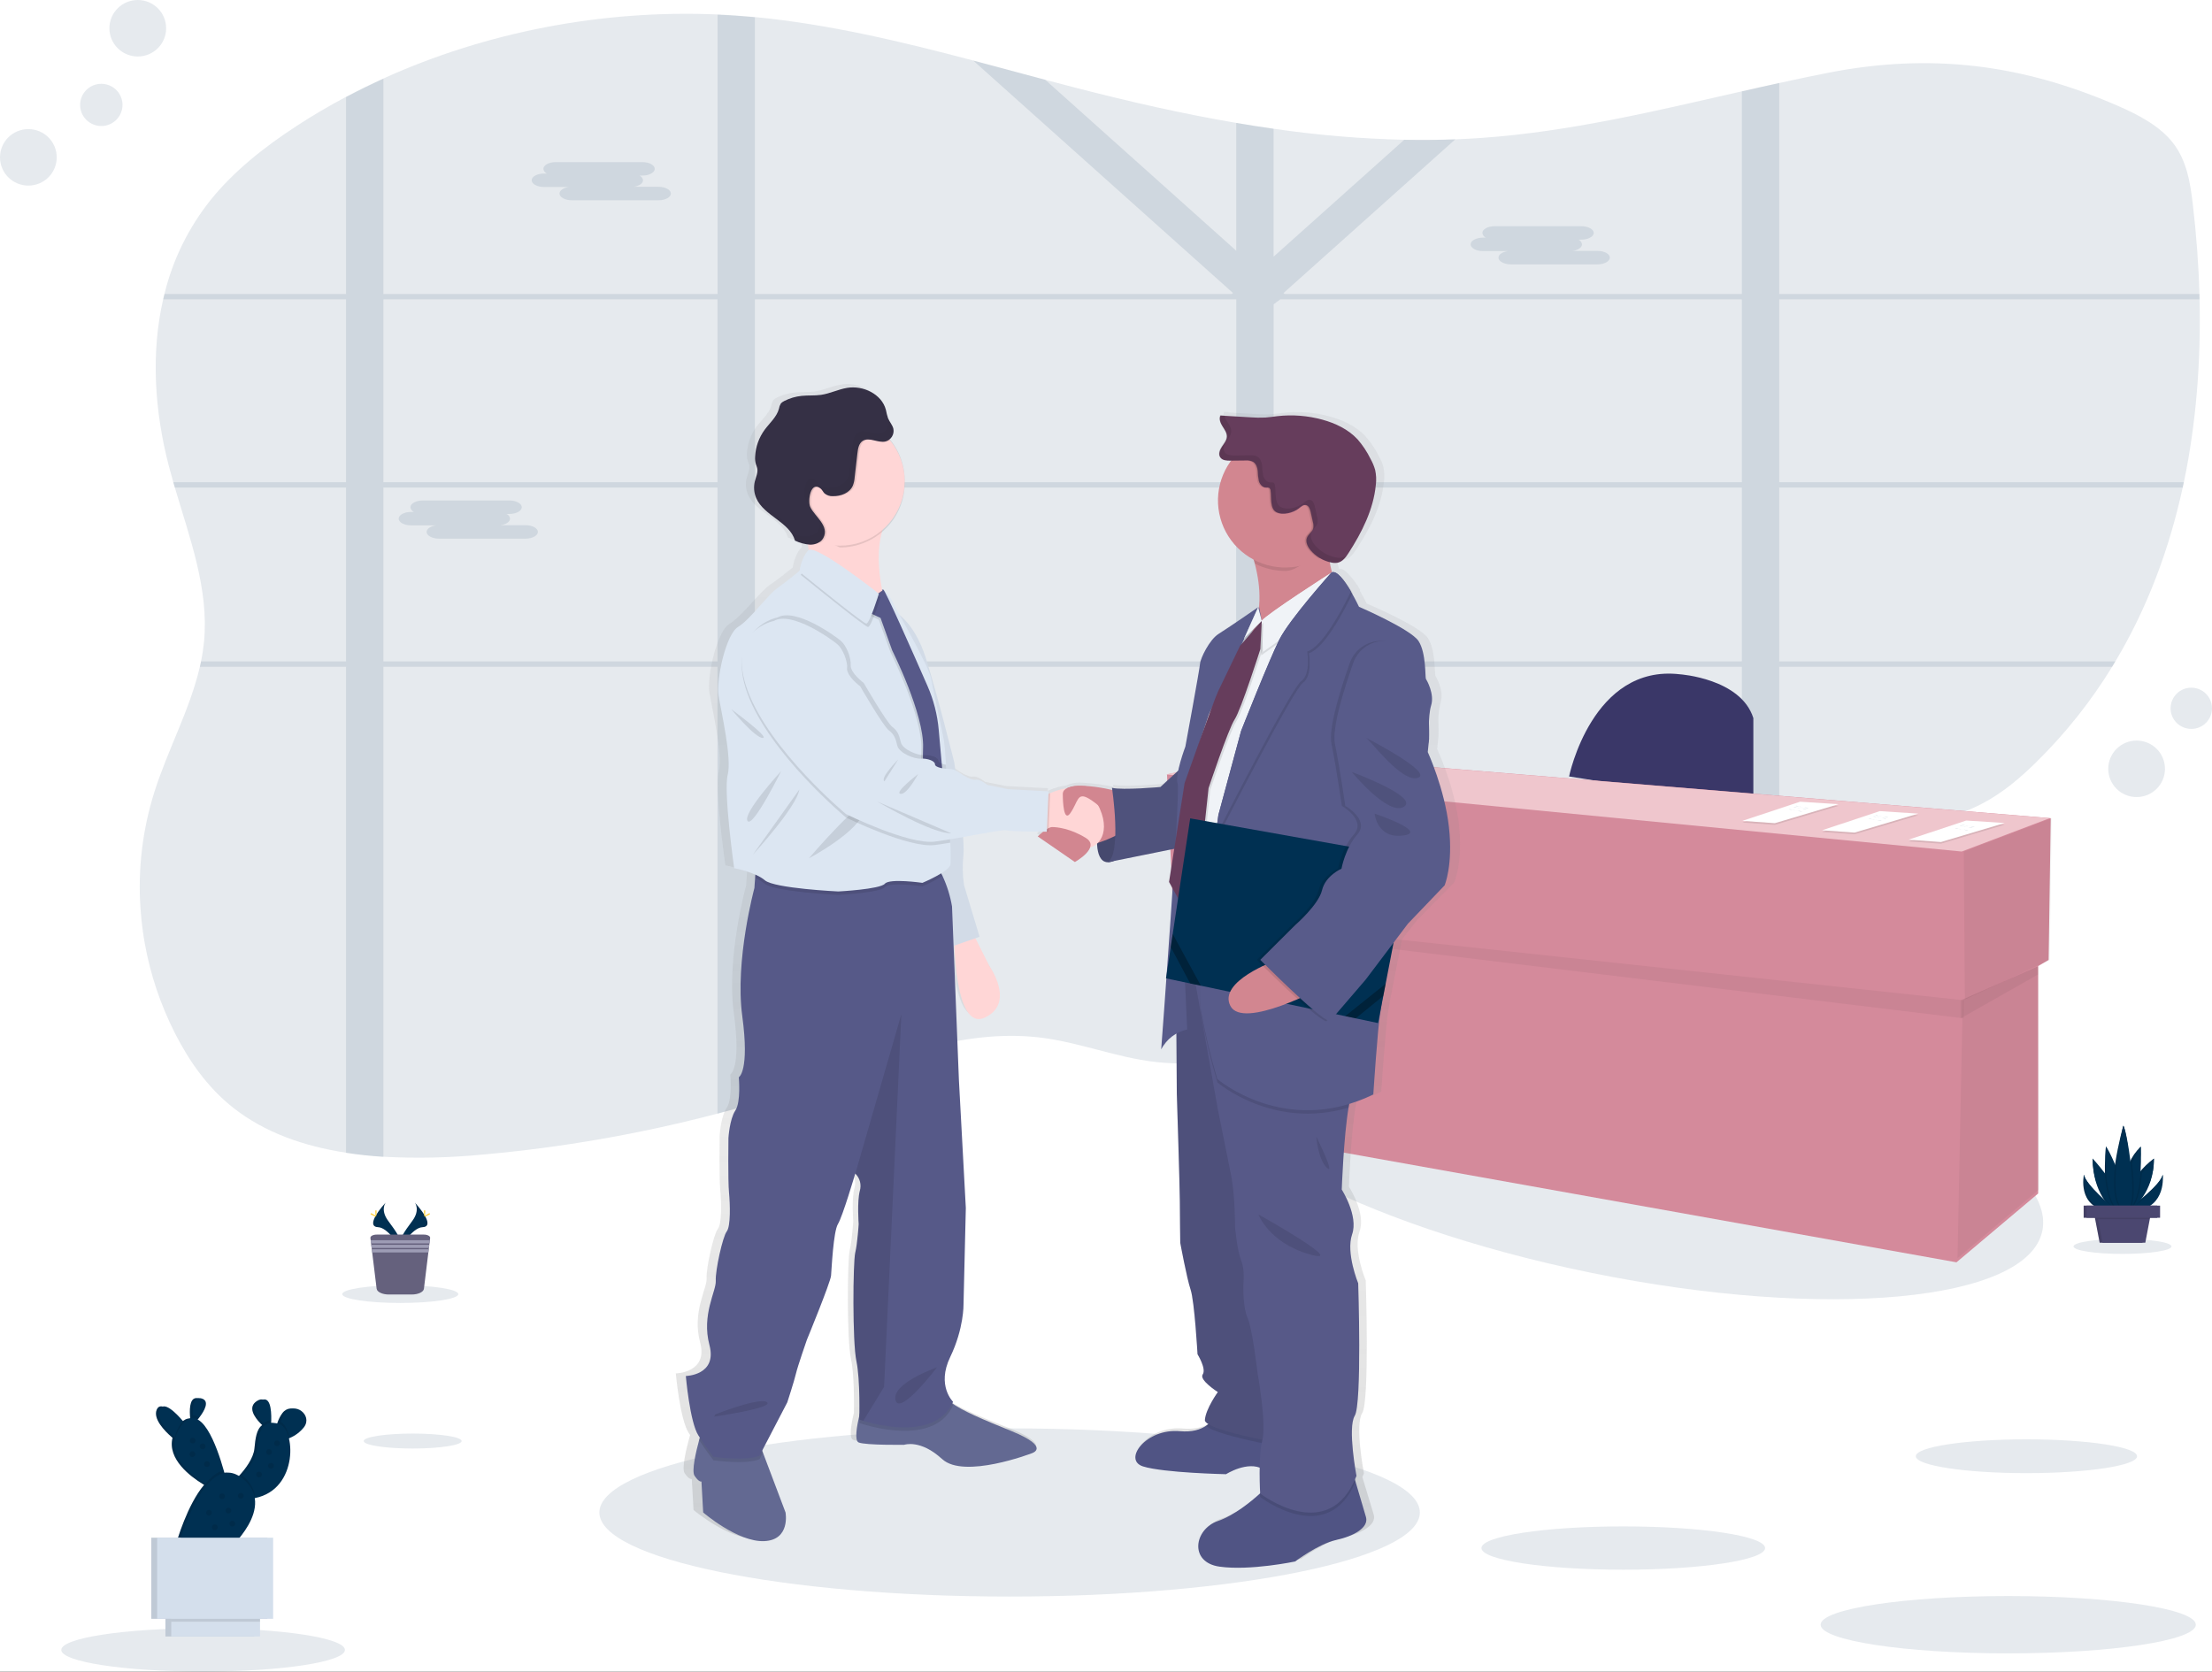 <svg width="602" height="455" viewBox="0 0 602 455" fill="none" xmlns="http://www.w3.org/2000/svg">
<rect x="0" y="0" width="602" height="455" fill="#333333" stroke="none"/>
<g clip-path="url(#clip0)">
<rect width="602" height="455" fill="white"/>
<path opacity="0.1" d="M594.344 131.248C594.239 131.737 594.14 132.226 594.024 132.709C590.407 149.32 584.496 165.327 575.707 180.028C575.414 180.516 575.122 181.005 574.824 181.494C569.029 190.952 562.094 199.669 554.175 207.451C549.797 211.757 545.022 215.848 539.342 218.796C531.386 222.937 522.084 224.617 512.941 225.99C503.447 227.423 493.819 228.62 484.219 229.911C480.808 230.361 477.417 230.839 474.046 231.344C464.772 232.711 455.564 234.293 446.576 236.391C435.465 238.977 424.697 242.365 414.523 247.132C413.711 247.498 412.908 247.886 412.114 248.296C411.32 248.691 410.52 249.092 409.737 249.498C408.954 249.905 408.182 250.311 407.416 250.728C407.019 250.943 406.622 251.157 406.23 251.382C405.839 251.607 405.453 251.805 405.072 252.024C403.926 252.661 402.801 253.315 401.676 253.974L401.632 254.001C400.887 254.435 400.154 254.88 399.426 255.325C395.269 257.84 391.199 260.465 387.13 263.106L384.572 264.753L380.607 267.307C379.835 267.806 379.047 268.306 378.269 268.8C377.718 269.163 377.166 269.525 376.565 269.899C373.676 271.711 370.748 273.49 367.743 275.187C367.032 275.593 366.315 276 365.593 276.395C359.521 279.768 353.172 282.619 346.614 284.917L346.526 284.95C343.226 286.097 339.86 287.043 336.446 287.784C334.478 288.212 332.504 288.564 330.508 288.833C325.172 289.586 319.762 289.662 314.407 289.058C303.892 287.844 294.038 283.825 283.529 282.468C261.892 279.723 240.879 288.569 220.532 295.499C215.529 297.202 210.489 298.796 205.413 300.282C202.038 301.276 198.653 302.215 195.24 303.121C174.329 308.623 152.987 312.351 131.444 314.263C122.438 315.142 113.378 315.342 104.343 314.862C100.907 314.653 97.511 314.312 94.175 313.763C82.761 312.006 72.119 308.321 63.528 301.573C56.493 296.032 51.458 288.811 47.626 281.255C43.703 273.545 40.934 265.305 39.405 256.796C39.195 255.638 39.008 254.474 38.854 253.309C38.578 251.318 38.372 249.315 38.236 247.302C37.494 236.57 38.781 225.794 42.03 215.535C45.669 204.047 51.734 193.02 54.403 181.444C54.513 180.954 54.618 180.465 54.717 179.978C55.082 178.22 55.352 176.444 55.528 174.657C56.89 160.435 51.668 146.569 47.571 132.66C47.428 132.176 47.284 131.688 47.147 131.199C46.705 129.654 46.283 128.111 45.878 126.57C42.085 111.864 41.032 96.12 44.412 81.442C44.516 80.953 44.643 80.465 44.764 79.981C47.027 70.703 51.282 62.023 57.237 54.54C63.567 46.633 71.876 40.048 80.754 34.266C85.081 31.447 89.554 28.813 94.175 26.364C97.483 24.607 100.872 22.943 104.343 21.372C132.16 8.742 163.893 2.576 195.273 3.938C196.927 4.009 198.581 4.097 200.235 4.218C201.89 4.338 203.698 4.481 205.429 4.64C225.644 6.595 245.312 11.312 264.842 16.469C271.387 18.198 277.921 19.972 284.45 21.713C287.355 22.482 290.256 23.25 293.162 23.997C307.393 27.66 321.834 30.977 336.457 33.453C339.843 34.035 343.232 34.566 346.625 35.046C358.405 36.77 370.28 37.773 382.184 38.05C386.812 38.141 391.442 38.101 396.074 37.929C398.412 37.845 400.751 37.718 403.093 37.55C427.272 35.853 450.64 30.175 474.046 24.87C477.432 24.102 480.823 23.344 484.219 22.597C488.675 21.62 493.13 20.675 497.607 19.802C525.469 14.349 550.304 17.485 576.208 28.736C582.097 31.29 587.981 34.376 591.587 39.17C595.193 43.964 596.097 49.85 596.77 55.534C597.724 63.628 598.347 71.827 598.584 80.069C598.584 80.552 598.584 81.041 598.617 81.53C598.992 98.18 597.746 114.989 594.344 131.248Z" fill="#003052"/>
<path opacity="0.1" d="M409.526 180.029H407.707V180.677V181.495H409.769L409.526 180.029ZM388.888 180.029C388.885 180.042 388.885 180.055 388.888 180.068C388.838 180.468 388.783 180.869 388.728 181.276V181.385V181.495H404.498V181.407L405.601 180.029H388.888ZM346.624 180.029V132.71H364.764C364.571 132.584 364.373 132.452 364.169 132.331L363.904 132.161L363.562 131.953C363.364 131.837 363.165 131.722 362.956 131.612C362.746 131.502 362.619 131.425 362.443 131.332L362.322 131.266H362.294H346.624V128.658L346.199 128.822L345.752 129.031H345.719L345.626 129.081L345.344 129.229L345.063 129.377C344.787 129.525 344.512 129.69 344.236 129.86L343.971 130.036L343.42 130.388C342.709 130.86 342.008 131.354 341.286 131.815C341.104 131.931 340.922 132.046 340.735 132.15C340.343 132.381 339.941 132.601 339.527 132.798C339.351 132.886 339.18 132.963 338.976 133.034L338.678 133.15L338.402 133.243C337.755 133.467 337.092 133.64 336.417 133.759V180.018H309.217C309.217 180.073 309.256 180.117 309.272 180.172C309.421 180.611 309.57 181.045 309.713 181.484H336.456V232.202C336.596 232.202 336.733 232.202 336.869 232.202L337.349 232.23L338.215 232.279L339.599 232.444L340.233 232.504L340.922 232.576H341.027L342.245 232.724L342.505 232.757L343.095 232.839L343.938 232.96L345.962 232.872L346.238 232.921C346.348 232.921 346.464 232.954 346.579 232.976V181.495H388.673V181.385V181.276C388.728 180.869 388.783 180.468 388.833 180.068C388.83 180.055 388.83 180.042 388.833 180.029H346.624ZM409.526 180.029H407.707V180.677V181.495H409.769L409.526 180.029ZM387.752 180.029C387.686 180.518 387.625 181.007 387.559 181.495H405.143L406.339 180.029H387.752ZM346.624 180.029V132.71H364.764C364.571 132.584 364.373 132.452 364.169 132.331L363.904 132.161L363.562 131.953C363.364 131.837 363.165 131.722 362.956 131.612C362.746 131.502 362.619 131.425 362.443 131.332L362.322 131.266H362.283H346.624V128.658L346.199 128.822L345.752 129.031H345.719L345.626 129.081L345.344 129.229L345.063 129.377C344.787 129.525 344.512 129.69 344.236 129.86L343.971 130.036L343.42 130.388C342.709 130.86 342.008 131.354 341.286 131.815C341.104 131.931 340.922 132.046 340.735 132.15C340.343 132.381 339.941 132.601 339.527 132.798C339.351 132.886 339.18 132.963 338.976 133.034L338.678 133.15L338.402 133.243C337.755 133.467 337.092 133.64 336.417 133.759V180.018H309.217C309.217 180.073 309.256 180.117 309.272 180.172C309.421 180.606 309.575 181.045 309.719 181.484H336.456V232.197H336.869L337.349 232.224L338.215 232.274L339.599 232.444L340.233 232.504L340.922 232.576H341.027L342.245 232.724L342.505 232.757L343.095 232.839L343.938 232.96L345.962 232.872L346.238 232.921C346.348 232.921 346.464 232.954 346.579 232.976V181.495H387.57C387.636 181.007 387.697 180.518 387.763 180.029H346.624ZM484.218 81.493H598.616C598.616 81.004 598.616 80.515 598.583 80.032H484.218V22.582C480.822 23.314 477.431 24.072 474.045 24.855V80.032H349.629L349.314 79.752L349.789 79.335L396.067 37.919C391.435 38.095 386.805 38.135 382.177 38.04L346.618 69.857V35.047C343.221 34.568 339.832 34.037 336.45 33.455V68.253L284.459 21.714C277.931 19.974 271.397 18.2 264.852 16.47L335.557 79.752L335.243 80.032H205.445V4.691C203.713 4.53 201.982 4.389 200.251 4.268C198.597 4.148 196.942 4.06 195.288 3.988V80.032H104.341V21.423C100.908 22.99 97.519 24.654 94.174 26.415V80.032H44.763C44.642 80.515 44.515 81.004 44.41 81.493H94.174V131.25H47.145C47.283 131.738 47.427 132.227 47.57 132.71H94.174V180.029H54.716C54.617 180.516 54.512 181.005 54.402 181.495H94.174V313.798C97.482 314.308 100.906 314.665 104.341 314.896V181.495H195.272V303.145C198.685 302.238 202.07 301.299 205.445 300.305V181.495H336.456V287.78C339.87 287.039 343.236 286.092 346.535 284.946L346.624 284.913V181.495H474.045V231.345C477.427 230.851 480.818 230.377 484.218 229.923V181.495H574.823C575.121 181.007 575.413 180.518 575.705 180.029H484.218V132.71H594.023C594.138 132.227 594.238 131.738 594.342 131.25H484.218V81.493ZM104.341 81.493H195.272V131.25H104.341V81.493ZM104.341 180.029V132.71H195.272V180.029H104.341ZM205.445 81.493H336.456V131.25H205.445V81.493ZM205.445 180.029V132.71H336.456V180.029H205.445ZM474.045 180.029H346.624V132.71H474.045V180.029ZM474.045 131.25H346.624V82.827L348.41 81.493H474.045V131.25ZM388.888 180.029C388.885 180.042 388.885 180.055 388.888 180.068C388.838 180.468 388.783 180.869 388.728 181.276V181.385V181.495H404.498V181.407L405.601 180.029H388.888ZM409.526 180.029H407.707V180.677V181.495H409.769L409.526 180.029ZM346.624 180.029V132.71H364.764C364.571 132.584 364.373 132.452 364.169 132.331L363.904 132.161L363.562 131.953C363.364 131.837 363.165 131.722 362.956 131.612C362.746 131.502 362.619 131.425 362.443 131.332L362.322 131.266H362.294H346.624V128.658L346.199 128.822L345.752 129.031H345.719L345.626 129.081L345.344 129.229L345.063 129.377C344.787 129.525 344.512 129.69 344.236 129.86L343.971 130.036L343.42 130.388C342.709 130.86 342.008 131.354 341.286 131.815C341.104 131.931 340.922 132.046 340.735 132.15C340.343 132.381 339.941 132.601 339.527 132.798C339.351 132.886 339.18 132.963 338.976 133.034L338.678 133.15L338.402 133.243C337.755 133.467 337.092 133.64 336.417 133.759V180.018H309.217C309.217 180.073 309.256 180.117 309.272 180.172C309.421 180.611 309.57 181.045 309.713 181.484H336.456V232.202C336.596 232.202 336.733 232.202 336.869 232.202L337.349 232.23L338.215 232.279L339.599 232.444L340.233 232.504L340.922 232.576H341.027L342.245 232.724L342.505 232.757L343.095 232.839L343.938 232.96L345.962 232.872L346.238 232.921C346.348 232.921 346.464 232.954 346.579 232.976V181.495H388.673V181.385V181.276C388.728 180.869 388.783 180.468 388.833 180.068C388.83 180.055 388.83 180.042 388.833 180.029H346.624Z" fill="#003052"/>
<path opacity="0.1" d="M148.057 47.237H148.845C148.586 47.127 148.359 46.951 148.19 46.726C148.02 46.502 147.914 46.236 147.881 45.957C147.881 44.947 149.397 44.123 151.25 44.123H174.827C176.68 44.123 178.191 44.947 178.191 45.957C178.191 46.962 176.68 47.791 174.827 47.791H174.039C174.299 47.899 174.525 48.074 174.695 48.298C174.865 48.522 174.971 48.787 175.004 49.065C175.004 49.927 173.901 50.652 172.429 50.844H179.216C181.063 50.844 182.58 51.668 182.58 52.678C182.58 53.689 181.063 54.513 179.216 54.513H155.633C153.786 54.513 152.27 53.683 152.27 52.678C152.27 51.816 153.372 51.097 154.845 50.899H148.057C146.204 50.899 144.693 50.076 144.693 49.065C144.693 48.055 146.204 47.237 148.057 47.237Z" fill="#003052"/>
<path opacity="0.1" d="M403.599 64.684H404.388C404.129 64.574 403.904 64.397 403.735 64.173C403.567 63.948 403.461 63.683 403.428 63.404C403.428 62.394 404.939 61.57 406.792 61.57H430.369C432.222 61.57 433.738 62.394 433.738 63.404C433.738 64.409 432.222 65.233 430.369 65.233H429.586C429.845 65.343 430.07 65.52 430.239 65.744C430.407 65.969 430.513 66.234 430.546 66.513C430.546 67.375 429.443 68.1 427.971 68.292H434.758C436.611 68.292 438.122 69.115 438.122 70.126C438.122 71.136 436.611 71.96 434.758 71.96H411.181C409.328 71.96 407.812 71.131 407.812 70.126C407.812 69.264 408.914 68.539 410.387 68.347H403.599C401.752 68.347 400.236 67.523 400.236 66.513C400.236 65.502 401.752 64.684 403.599 64.684Z" fill="#003052"/>
<path opacity="0.1" d="M111.869 139.342H112.652C112.393 139.232 112.168 139.056 111.999 138.831C111.831 138.607 111.725 138.341 111.693 138.063C111.693 137.058 113.209 136.229 115.057 136.229H138.64C140.487 136.229 142.003 137.058 142.003 138.063C142.003 139.073 140.487 139.897 138.64 139.897H137.851C138.111 140.005 138.336 140.18 138.505 140.404C138.674 140.628 138.779 140.892 138.811 141.171C138.811 142.033 137.708 142.758 136.236 142.95H143.023C144.876 142.95 146.392 143.779 146.392 144.784C146.392 145.789 144.876 146.618 143.023 146.618H119.468C117.615 146.618 116.104 145.794 116.104 144.784C116.104 143.927 117.207 143.202 118.679 143.005H111.869C110.017 143.005 108.5 142.181 108.5 141.171C108.5 140.16 110.039 139.342 111.869 139.342Z" fill="#003052"/>
<path opacity="0.1" d="M555.828 335.031C559.789 315.729 511.296 289.559 447.515 276.578C383.735 263.597 328.82 268.721 324.859 288.023C320.898 307.325 369.392 333.496 433.172 346.476C496.952 359.457 551.867 354.333 555.828 335.031Z" fill="#003052"/>
<path d="M427.027 211.351C427.027 211.351 433.297 180.704 457.233 183.543C457.233 183.543 473.775 184.674 477.177 195.459V219.297L427.027 211.351Z" fill="#3A3768"/>
<path d="M558.109 222.705L344.957 205.105L317.602 210.783L319.311 248.811L321.175 249.036L323.298 306.14L532.458 343.597L554.69 324.866V262.962L557.535 261.298L558.109 222.705Z" fill="#D48A9B"/>
<path opacity="0.05" d="M558.394 222.705L557.82 261.298L534.739 272.083L534.452 231.782L558.394 222.705Z" fill="black"/>
<path opacity="0.05" d="M554.691 263.002L554.972 323.736L532.746 342.467L534.174 272.085L554.691 263.002Z" fill="black"/>
<path opacity="0.05" d="M321.461 251.308L534.343 277.178L534.453 272.268L321.301 249.375L321.461 251.308Z" fill="black"/>
<path opacity="0.05" d="M554.69 265.231V263.002L533.599 272.271V277.192L554.69 265.231Z" fill="black"/>
<path d="M317.315 210.784L344.67 205.105L557.822 222.705L533.886 231.782L317.315 210.784Z" fill="#EFC6CD"/>
<path opacity="0.1" d="M535.116 223.797L545.576 224.478L528.24 229.645L519.412 229.014L535.116 223.797Z" fill="black"/>
<path d="M535.116 223.342L545.576 224.023L528.24 229.196L519.412 228.559L535.116 223.342Z" fill="white"/>
<path d="M533.863 224.515C534.277 224.339 534.713 224.674 535.154 224.757C535.407 224.806 535.666 224.757 535.92 224.806C536.433 224.872 536.94 225.212 537.431 225.042" fill="#D3DAE1"/>
<path d="M533.323 224.824C533.731 224.649 534.172 224.978 534.613 225.066C534.867 225.11 535.126 225.066 535.38 225.11C535.892 225.181 536.4 225.522 536.891 225.351" fill="#D3DAE1"/>
<path d="M532.08 225.453C532.493 225.277 532.934 225.607 533.376 225.689C533.624 225.739 533.888 225.689 534.137 225.739C534.655 225.81 535.162 226.151 535.647 225.975" fill="#D3DAE1"/>
<path opacity="0.1" d="M489.902 218.668L500.362 219.354L483.026 224.522L474.198 223.885L489.902 218.668Z" fill="black"/>
<path d="M489.902 218.219L500.362 218.9L483.026 224.067L474.198 223.436L489.902 218.219Z" fill="white"/>
<path d="M488.649 219.389C489.062 219.213 489.498 219.542 489.939 219.63C490.192 219.674 490.452 219.63 490.705 219.674C491.218 219.746 491.725 220.086 492.216 219.916" fill="#D3DAE1"/>
<path d="M488.109 219.701C488.517 219.526 488.958 219.855 489.399 219.937C489.653 219.987 489.912 219.937 490.166 219.987C490.679 220.058 491.186 220.399 491.677 220.223" fill="#D3DAE1"/>
<path d="M486.866 220.322C487.279 220.146 487.721 220.481 488.162 220.563C488.41 220.613 488.674 220.563 488.923 220.613C489.441 220.679 489.948 221.025 490.433 220.849" fill="#D3DAE1"/>
<path opacity="0.1" d="M511.59 221.234L522.056 221.915L504.72 227.088L495.887 226.451L511.59 221.234Z" fill="black"/>
<path d="M511.59 220.785L522.056 221.466L504.72 226.633L495.887 225.996L511.59 220.785Z" fill="white"/>
<path d="M510.338 221.953C510.752 221.777 511.193 222.107 511.634 222.189C511.882 222.239 512.141 222.189 512.395 222.239C512.908 222.305 513.421 222.651 513.906 222.475" fill="#D3DAE1"/>
<path d="M509.798 222.261C510.211 222.085 510.652 222.42 511.094 222.503C511.342 222.552 511.601 222.503 511.855 222.552C512.367 222.618 512.88 222.964 513.365 222.788" fill="#D3DAE1"/>
<path d="M508.557 222.889C508.965 222.713 509.406 223.042 509.848 223.13C510.101 223.174 510.36 223.13 510.614 223.174C511.127 223.246 511.634 223.586 512.125 223.416" fill="#D3DAE1"/>
<path opacity="0.1" d="M274.771 434.574C336.431 434.574 386.417 424.327 386.417 411.687C386.417 399.046 336.431 388.799 274.771 388.799C213.11 388.799 163.125 399.046 163.125 411.687C163.125 424.327 213.11 434.574 274.771 434.574Z" fill="#003052"/>
<path d="M397.032 224.254C395.841 213.831 391.127 203.887 391.127 203.887L391.485 200.372C391.485 200.372 391.563 198.615 391.447 195.979C391.459 194.333 391.676 192.696 392.092 191.103C393.057 188.055 390.884 184.31 390.642 183.964C390.399 183.618 390.763 176.935 388.59 173.657C386.418 170.379 371.949 164.283 371.949 164.283C371.949 164.283 371.172 162.663 370.075 160.769L370.174 160.577C369.276 158.955 368.163 157.46 366.866 156.134C365.978 155.19 365.123 154.651 364.434 154.915C364.154 154.004 363.94 153.073 363.794 152.131C363.938 152.169 364.087 152.208 364.23 152.235C364.827 152.373 365.446 152.388 366.05 152.279C367.395 151.977 368.288 150.775 369.038 149.643C372.777 143.987 375.997 137.782 376.653 131.088C376.829 129.722 376.764 128.335 376.46 126.992C376.15 125.947 375.717 124.942 375.17 123.999C374.203 122.063 372.979 120.266 371.53 118.656C368.955 115.954 365.404 114.301 361.754 113.324C357.642 112.222 353.358 111.904 349.127 112.385C348.025 112.511 346.922 112.692 345.819 112.764C344.42 112.825 343.019 112.801 341.623 112.692L334.405 112.275L334.372 112.165L333.17 112.094C332.696 113.033 333.17 114.147 333.76 115.026C334.35 115.905 335.028 116.822 334.979 117.86C334.929 118.897 334.174 119.732 333.584 120.605C332.994 121.478 332.547 122.621 333.137 123.477C333.22 123.596 333.318 123.703 333.429 123.796C334.052 124.438 335.138 124.51 336.081 124.499H336.247C333.872 127.613 332.588 131.417 332.591 135.327C332.607 138.669 333.546 141.942 335.306 144.788C337.065 147.634 339.577 149.942 342.566 151.461C342.671 151.818 342.775 152.186 342.875 152.559C343.968 156.416 344.36 160.437 344.032 164.431L343.906 164.706L343.828 164.415C343.828 164.415 335.326 170.159 332.801 171.68C330.275 173.201 327.739 178.357 327.617 179.763C327.496 181.169 323.515 202.371 323.515 202.371C322.706 204.507 322.039 206.693 321.519 208.917L316.441 213.359C316.441 213.359 305.964 214.298 302.932 213.595L303.02 214.177C300.345 213.569 297.622 213.202 294.881 213.079C293.385 212.887 291.864 213.09 290.47 213.667L290.365 213.716L290.283 213.754C288.686 213.972 287.127 214.408 285.651 215.05C285.475 215.122 285.315 215.193 285.16 215.265L285.193 214.545L273.857 213.963L268.067 212.794C268.067 212.794 266.016 211.146 264.808 211.388C263.601 211.629 261.07 209.982 261.07 209.982C260.493 209.531 259.868 209.145 259.206 208.829C259.013 207.5 258.892 206.693 258.892 206.693C258.892 206.693 254.387 188.89 251.012 178.423C248.752 171.433 245.499 167.99 243.58 166.491C242.725 165.008 242.163 164.053 242.163 164.053C241.793 162.768 239.764 159.874 239.246 159.802C239.163 159.67 239.102 159.605 239.069 159.605C238.958 159.593 238.846 159.61 238.744 159.654C237.796 154.953 237.244 149.061 238.694 143.927C240.679 142.302 242.279 140.26 243.379 137.948C244.479 135.635 245.052 133.109 245.057 130.55C245.057 130.473 245.057 130.396 245.057 130.319C245.057 130.242 245.057 130.16 245.057 130.083C245.056 126.002 243.605 122.053 240.961 118.936L240.773 118.727C240.823 118.692 240.871 118.653 240.916 118.612C241.331 118.277 241.646 117.837 241.83 117.338C242.013 116.839 242.058 116.3 241.959 115.778C241.71 114.724 240.883 113.895 240.459 112.895C240.204 112.126 239.999 111.341 239.847 110.545C239.522 109.415 238.926 108.38 238.11 107.53L238.193 107.75C236.031 105.328 232.315 104.126 228.968 104.664C226.481 105.059 224.165 106.212 221.667 106.569C219.875 106.822 218.05 106.657 216.247 106.838C214.574 107.01 212.946 107.478 211.439 108.222C211.045 108.389 210.696 108.645 210.419 108.969C210.162 109.404 209.99 109.882 209.912 110.38C209.3 112.604 207.359 114.191 205.953 116.047C204.347 118.168 203.417 120.72 203.284 123.373C203.229 124.047 203.294 124.726 203.477 125.377C203.598 125.767 203.786 126.135 203.874 126.53C204.15 127.738 203.515 128.941 203.207 130.138C202.818 131.665 202.956 133.278 203.598 134.718C205.776 139.572 212.928 141.192 214.417 146.288C215.556 146.81 216.759 147.179 217.995 147.386C218.094 147.892 218.183 148.402 218.254 148.918C218.221 148.933 218.189 148.951 218.16 148.973C216.231 150.846 215.751 154.465 215.751 154.465L215.519 154.651C214.731 155.299 212.035 157.474 209.597 159.149C206.703 161.142 201.878 167.82 198.503 169.813C195.129 171.806 192.35 184.09 193.078 188.555C193.805 193.019 196.816 205.539 195.608 210.108C194.401 214.677 197.417 235.528 197.417 235.528C199.441 235.911 201.421 236.496 203.328 237.274L203.267 238.185L203.085 240.931C203.085 240.931 197.621 260.612 199.711 275.763C201.801 290.913 198.746 292.473 198.746 292.473C198.746 292.473 199.386 299.188 197.781 301.533C196.176 303.878 195.851 309.029 195.851 309.029C195.851 309.029 195.691 320.588 196.011 323.855C196.331 327.123 196.491 333.075 195.366 334.481C194.241 335.887 192.151 345.096 192.311 347.908C192.471 350.719 188.292 357.127 190.541 365.403C192.791 373.678 183.924 373.838 183.924 373.838C183.924 373.838 185.055 386.468 187.464 390.081L187.817 390.597C187.757 390.806 187.696 391.025 187.63 391.261C186.72 394.556 185.474 399.757 186.34 401.014C187.624 402.892 188.269 402.574 188.269 402.574L188.749 411.008C188.749 411.008 198.399 419.13 205.798 418.822C213.198 418.515 211.748 411.008 211.748 411.008L205.445 394.732L205.23 394.183L212.233 381.004C212.233 381.004 214.163 375.227 214.643 373.195C215.122 371.163 217.741 363.964 217.741 363.964C217.741 363.964 224.358 348.347 224.496 346.469C224.634 344.591 225.141 334.448 226.426 332.411C227.711 330.374 231.251 318.683 231.251 318.683L231.339 318.76C231.939 319.347 232.368 320.086 232.58 320.898C232.792 321.709 232.778 322.562 232.541 323.367C231.73 326.332 232.215 332.422 232.215 332.422C232.215 332.422 231.896 337.578 231.251 340.236C230.605 342.894 230.451 364.601 231.576 369.752C232.475 373.876 232.447 381.597 232.403 384.518C231.648 387.621 230.986 391.476 232.215 391.931C234.311 392.717 244.925 392.557 244.925 392.557C244.925 392.557 249.424 390.992 255.539 396.462C261.654 401.931 280.462 394.902 280.462 394.902C280.462 394.902 286.252 393.337 274.833 388.812C266.865 385.655 261.721 383.552 258.357 381.3C258.434 381.152 258.517 381.004 258.589 380.844C258.589 380.844 253.924 376.451 257.784 368.665C261.643 360.878 261.483 354.294 261.483 354.294L262.129 328.051L260.199 293.214L258.704 256.653L258.969 256.565C259.223 263.286 260.541 279.288 267.438 276.185C276.123 272.281 268.723 262.128 268.723 262.128L264.825 254.561L265.988 254.165L261.627 240.129C261.208 237.39 261.153 234.608 261.461 231.854C261.548 230.243 261.515 228.628 261.362 227.022C267.075 226.028 272.544 224.973 273.526 225.215C274.684 225.495 281.163 225.55 283.71 225.561C282.877 226.209 282.21 226.851 282.21 226.851L292.582 233.803C292.582 233.803 296.1 231.887 296.833 229.855C297.555 229.673 298.221 229.319 298.774 228.823C298.884 231.222 299.524 233.82 301.752 233.88C302.309 233.892 302.862 233.783 303.373 233.562L320.334 230.217L318.878 239.273L319.892 241.068C319.38 248.707 318.79 256.817 318.271 263.951L318.034 265.51L318.156 265.538C317.351 276.52 316.705 284.84 316.705 284.84C317.655 283.037 319.129 281.561 320.935 280.606L321.045 296.904C321.045 296.904 321.894 322.675 321.894 326.189C321.894 329.704 322.01 337.551 322.01 337.551C322.01 337.551 323.824 347.155 324.905 350.318C325.985 353.481 326.834 367.89 326.834 367.89C326.834 367.89 329.371 371.872 328.285 373.382C327.198 374.892 332.508 378.181 332.508 378.181C332.508 378.181 329.128 382.75 328.886 385.798C328.858 386.149 329.205 386.522 329.834 386.896C329.636 387.055 329.432 387.214 329.206 387.368C327.64 388.411 325.346 389.136 321.894 388.84C312.482 388.016 305.848 396.687 311.638 398.444C317.428 400.201 334.797 400.553 334.797 400.553C334.797 400.553 340.057 397.285 344.17 398.757C344.11 402.195 344.281 405.347 344.308 405.764L344.259 405.802C341.799 407.999 337.09 411.777 332.492 413.32C325.875 415.544 324.408 424.566 332.971 425.736C341.535 426.906 354.079 424.33 354.079 424.33C354.079 424.33 360.591 419.531 365.537 418.476C370.483 417.422 374.706 415.077 373.863 412.266C373.311 410.47 371.894 405.764 370.935 402.601C370.88 402.411 370.825 402.228 370.77 402.052C370.918 401.722 371.067 401.382 371.205 401.031C371.205 401.031 368.674 387.912 370.725 384.633C372.777 381.355 371.69 348.55 371.69 348.55C371.69 348.55 368.189 340.236 370.003 335.201C371.817 330.165 367.108 323.015 367.108 323.015C367.108 323.015 367.621 308.688 369 300.704C369.062 300.364 369.123 300.034 369.182 299.716C371.489 299.033 373.739 298.169 375.908 297.129C375.908 297.129 377.116 279.085 377.838 274.988C377.91 274.604 378.009 273.983 378.131 273.176L378.682 270.282L379.333 266.987L381.538 255.758L385.519 250.629L395.775 240.195C395.775 240.195 398.24 234.682 397.032 224.254ZM238.871 159.824L238.794 159.879C238.782 159.839 238.773 159.799 238.766 159.758C238.798 159.785 238.833 159.807 238.871 159.824ZM340.2 172.613L339.803 173.476L341.253 172.037L339.285 174.233L339.947 172.85L340.2 172.613ZM330.408 192.767C330.027 193.772 329.619 194.859 329.194 195.99L329.972 193.678L330.408 192.767Z" fill="url(#paint0_linear)"/>
<path d="M298.762 225.622C298.762 225.622 297.411 234.578 301.464 234.694C305.516 234.809 308.224 227.786 308.224 227.786L306.57 222.168L298.762 225.622Z" fill="#585B8A"/>
<path opacity="0.2" d="M298.762 225.622C298.762 225.622 297.411 234.578 301.464 234.694C305.516 234.809 308.224 227.786 308.224 227.786L306.57 222.168L298.762 225.622Z" fill="black"/>
<path d="M207.989 419.488C200.777 419.801 191.37 411.685 191.37 411.685L190.901 403.255C190.901 403.255 190.278 403.568 189.021 401.696C188.177 400.438 189.39 395.227 190.278 391.949C190.708 390.345 191.061 389.203 191.061 389.203L206.886 393.42L207.641 395.414L213.784 411.679C213.784 411.679 215.195 419.175 207.989 419.488Z" fill="#636992"/>
<path d="M280.696 395.612C280.696 395.612 262.362 402.635 256.435 397.171C250.507 391.707 246.091 393.267 246.091 393.267C246.091 393.267 235.747 393.426 233.706 392.641C232.504 392.185 233.155 388.281 233.905 385.173C234.412 383.026 234.964 381.252 234.964 381.252C234.964 381.252 252.983 375.162 255.806 378.907C256.654 380.007 257.668 380.971 258.811 381.763C262.076 384.113 267.176 386.243 275.243 389.522C286.337 394.047 280.696 395.612 280.696 395.612Z" fill="#636992"/>
<path d="M264.247 252.951L269.259 262.94C269.259 262.94 276.471 273.088 268.007 276.987C259.543 280.885 259.703 254.516 259.703 254.516L264.247 252.951Z" fill="#FFD6D6"/>
<path d="M243.241 166.33C243.241 166.33 248.727 168.829 252.019 179.284C255.311 189.74 259.7 207.537 259.7 207.537C259.7 207.537 262.677 227.668 262.203 232.665C261.902 235.417 261.955 238.197 262.363 240.935L266.592 254.982L258.128 257.947L245.121 208.317L243.241 166.33Z" fill="#DCE6F2"/>
<path opacity="0.05" d="M243.241 166.33C243.241 166.33 248.727 168.829 252.019 179.284C255.311 189.74 259.7 207.537 259.7 207.537C259.7 207.537 262.677 227.668 262.203 232.665C261.902 235.417 261.955 238.197 262.363 240.935L266.592 254.982L258.128 257.947L245.121 208.317L243.241 166.33Z" fill="black"/>
<path opacity="0.1" d="M206.881 393.427L207.636 395.42L206.71 397.183C203.104 398.742 194.171 397.496 194.171 397.496C194.171 397.496 192.517 395.404 190.256 391.961C190.686 390.357 191.039 389.215 191.039 389.215L206.881 393.427Z" fill="black"/>
<path opacity="0.1" d="M259.385 382.498C254.814 392.811 239.275 388.984 234.958 387.693C234.247 387.479 233.855 387.336 233.855 387.336C233.855 387.336 233.883 386.496 233.894 385.173C234.401 383.026 234.952 381.252 234.952 381.252C234.952 381.252 252.972 375.162 255.795 378.907C256.643 380.007 257.657 380.971 258.8 381.763C258.973 382.025 259.168 382.271 259.385 382.498Z" fill="black"/>
<path d="M258.596 369.391C254.835 377.188 259.384 381.565 259.384 381.565C254.813 391.872 239.275 388.05 234.957 386.754C234.246 386.546 233.855 386.403 233.855 386.403C233.855 386.403 234.169 375.629 233.072 370.478C231.974 365.327 232.129 343.636 232.757 340.984C233.386 338.332 233.695 333.175 233.695 333.175C233.695 333.175 233.226 327.091 234.009 324.126C234.245 323.325 234.261 322.475 234.055 321.666C233.849 320.857 233.43 320.117 232.84 319.524L232.757 319.441C232.757 319.441 229.311 331.149 228.054 333.17C226.797 335.191 226.334 345.344 226.174 347.217C226.014 349.089 219.59 364.701 219.59 364.701C219.59 364.701 217.087 371.878 216.618 373.904C216.149 375.931 214.264 381.713 214.264 381.713L206.71 396.232C203.103 397.792 194.171 396.545 194.171 396.545C194.171 396.545 192.451 394.349 190.096 390.768C187.742 387.188 186.65 374.541 186.65 374.541C186.65 374.541 195.268 374.382 193.074 366.112C190.879 357.842 194.954 351.439 194.799 348.628C194.645 345.816 196.68 336.613 197.777 335.207C198.874 333.801 198.714 327.871 198.4 324.592C198.086 321.314 198.246 309.766 198.246 309.766C198.246 309.766 198.56 304.615 200.126 302.276C201.692 299.936 201.069 293.22 201.069 293.22C201.069 293.22 204.041 291.661 202.006 276.521C199.972 261.382 205.315 241.717 205.315 241.717L205.497 238.972L205.783 234.524C205.783 234.524 250.606 231.712 254.212 235.144C255.155 236.097 255.928 237.201 256.5 238.411C257.734 241.053 258.606 243.847 259.092 246.72L260.972 294.011L262.852 328.815L262.224 355.036C262.224 355.036 262.362 361.582 258.596 369.391Z" fill="#565988"/>
<path opacity="0.1" d="M245.31 276.051L240.607 377.498L234.96 386.745C234.249 386.536 233.858 386.394 233.858 386.394C233.858 386.394 234.172 375.62 233.075 370.469C231.977 365.318 232.132 343.627 232.76 340.975C233.389 338.322 233.698 333.166 233.698 333.166C233.698 333.166 233.229 327.082 234.012 324.116C234.248 323.315 234.263 322.466 234.058 321.657C233.852 320.847 233.433 320.108 232.843 319.515L232.92 318.966L245.31 276.051Z" fill="black"/>
<path opacity="0.1" d="M194.661 384.997C194.661 384.997 206.885 380.159 208.765 381.702C210.646 383.245 194.352 385.601 194.352 385.601L194.661 384.997Z" fill="black"/>
<path opacity="0.1" d="M254.997 372.197C254.528 372.357 242.618 376.59 243.715 381.093C244.812 385.596 254.997 372.197 254.997 372.197Z" fill="black"/>
<path d="M217.777 141.284C217.777 141.284 221.769 150.883 219.657 155.803C217.546 160.723 242.458 169.147 242.458 169.147C242.458 169.147 235.174 150.416 242.226 139.878C249.278 129.34 217.777 141.284 217.777 141.284Z" fill="#FFD6D6"/>
<path d="M363.641 419.175C358.822 420.229 352.476 425.028 352.476 425.028C352.476 425.028 340.251 427.604 331.903 426.434C323.555 425.264 324.972 416.248 331.435 414.024C335.917 412.486 340.51 408.692 342.909 406.517C343.968 405.545 344.596 404.87 344.596 404.87L367.992 400.186C367.992 400.186 368.372 401.487 368.902 403.283C369.839 406.451 371.223 411.152 371.752 412.942C372.574 415.781 368.461 418.12 363.641 419.175Z" fill="#505484"/>
<path d="M357.649 401.15C357.649 401.15 347.774 402.204 343.661 399.865C339.547 397.526 333.669 401.271 333.669 401.271C333.669 401.271 316.742 400.919 311.101 399.162C305.46 397.405 311.922 388.729 321.092 389.563C324.433 389.865 326.694 389.135 328.222 388.092C329.817 387.003 330.929 385.342 331.326 383.457L351.176 384.627L353.933 391.634L357.649 401.15Z" fill="#505484"/>
<path opacity="0.1" d="M354.234 394.83C354.234 394.83 331.164 391.073 328.219 388.092C329.815 387.003 330.927 385.342 331.324 383.457L351.174 384.627L353.931 391.634L354.234 394.83Z" fill="black"/>
<path d="M320.033 263.377L320.27 297.67C320.27 297.67 321.092 323.424 321.092 326.939C321.092 330.453 321.208 338.289 321.208 338.289C321.208 338.289 322.972 347.888 324.031 351.051C325.09 354.214 325.911 368.623 325.911 368.623C325.911 368.623 328.381 372.604 327.323 374.115C326.264 375.625 331.436 378.914 331.436 378.914C331.436 378.914 328.128 383.483 327.913 386.525C327.698 389.567 354.236 393.889 354.236 393.889L343.898 288.307L335.665 261.855L320.033 263.377Z" fill="#575988"/>
<path opacity="0.1" d="M320.033 263.377L320.27 297.67C320.27 297.67 321.092 323.424 321.092 326.939C321.092 330.453 321.208 338.289 321.208 338.289C321.208 338.289 322.972 347.888 324.031 351.051C325.09 354.214 325.911 368.623 325.911 368.623C325.911 368.623 328.381 372.604 327.323 374.115C326.264 375.625 331.436 378.914 331.436 378.914C331.436 378.914 328.128 383.483 327.913 386.525C327.698 389.567 354.236 393.889 354.236 393.889L343.898 288.307L335.665 261.855L320.033 263.377Z" fill="black"/>
<path opacity="0.1" d="M368.907 403.31C361.226 421.547 342.958 407.473 342.958 407.473C342.958 407.473 342.958 407.121 342.914 406.517C343.973 405.545 344.601 404.87 344.601 404.87L367.997 400.186C367.997 400.186 368.377 401.514 368.907 403.31Z" fill="black"/>
<path d="M369.17 401.736C361.644 420.956 342.957 406.535 342.957 406.535C342.957 406.535 342.367 396.585 343.547 392.022C344.727 387.459 342.251 373.758 342.251 373.758C342.251 373.758 340.84 361.584 339.55 358.777C338.259 355.971 338.375 350.348 338.375 349.881C338.375 349.415 338.844 345.664 337.785 343.089C336.726 340.513 336.131 334.193 336.131 334.193C336.131 334.193 336.131 325.297 335.072 320.031L331.428 301.909L324.844 264.799L326.901 264.448L363.75 258.012C363.75 258.012 370.687 293.156 368.332 296.758C367.825 297.549 367.378 299.279 367.009 301.508C365.664 309.482 365.162 323.798 365.162 323.798C365.162 323.798 369.744 330.936 367.985 335.972C366.226 341.008 369.639 349.316 369.639 349.316C369.639 349.316 370.698 382.094 368.696 385.372C366.695 388.65 369.17 401.736 369.17 401.736Z" fill="#575988"/>
<path d="M365.64 162.12C365.64 162.12 332.259 185.529 339.78 173.822C343.832 167.517 343.088 159.489 341.5 153.427C340.697 150.343 339.589 147.347 338.192 144.481C338.192 144.481 366.555 132.466 362.795 143.235C361.913 145.744 361.539 148.401 361.692 151.055C361.917 155.043 363.287 158.884 365.64 162.12Z" fill="#D28690"/>
<path d="M305.538 215.733C305.538 215.733 291.433 211.675 289.084 215.656C286.736 219.637 289.79 228.374 294.047 229.78C298.304 231.185 308.074 225.019 308.074 225.019L305.538 215.733Z" fill="#D28690"/>
<path d="M321.682 208.832L315.804 214.219C315.804 214.219 305.576 215.153 302.637 214.45C302.637 214.45 305.344 232.478 301.463 234.702L325.206 229.902L321.682 208.832Z" fill="#585B8A"/>
<path opacity="0.1" d="M321.682 208.832L315.804 214.219C315.804 214.219 305.576 215.153 302.637 214.45C302.637 214.45 305.344 232.478 301.463 234.702L325.206 229.902L321.682 208.832Z" fill="black"/>
<path opacity="0.1" d="M246.218 131.452C246.218 136.113 244.359 140.582 241.05 143.878C237.741 147.173 233.253 149.024 228.574 149.024C219.52 144.692 210.929 141.166 210.929 131.452C210.835 129.088 211.222 126.729 212.065 124.517C212.909 122.306 214.193 120.286 215.839 118.58C217.486 116.875 219.461 115.517 221.647 114.59C223.833 113.663 226.184 113.186 228.56 113.186C230.936 113.186 233.287 113.663 235.473 114.59C237.659 115.517 239.634 116.875 241.281 118.58C242.927 120.286 244.211 122.306 245.054 124.517C245.898 126.729 246.285 129.088 246.191 131.452H246.218Z" fill="black"/>
<path d="M246.22 130.981C246.222 135.114 244.759 139.115 242.089 142.278C239.419 145.442 235.713 147.564 231.625 148.272C227.537 148.98 223.329 148.228 219.743 146.148C216.158 144.068 213.425 140.793 212.026 136.902C210.628 133.011 210.654 128.754 212.101 124.88C213.547 121.007 216.32 117.766 219.931 115.73C223.542 113.694 227.759 112.993 231.838 113.751C235.917 114.508 239.597 116.677 242.227 119.872C244.804 123.006 246.214 126.931 246.22 130.981Z" fill="#FFD6D6"/>
<path opacity="0.1" d="M256.501 238.429C254.756 239.509 252.929 240.452 251.037 241.252C251.037 241.252 242.105 239.961 240.814 241.482C239.524 243.003 228.132 243.591 228.132 243.591C228.132 243.591 210.736 242.773 208.15 240.549C207.35 239.904 206.46 239.378 205.509 238.989L205.795 234.541C205.795 234.541 250.618 231.73 254.224 235.162C255.163 236.115 255.933 237.22 256.501 238.429Z" fill="black"/>
<path d="M258.682 235.278C258.329 237.266 251.04 240.308 251.04 240.308C251.04 240.308 242.107 239.023 240.817 240.544C239.527 242.065 228.135 242.653 228.135 242.653C228.135 242.653 210.738 241.829 208.152 239.605C205.566 237.381 199.804 236.31 199.804 236.31C199.804 236.31 196.865 215.476 198.045 210.913C199.225 206.35 196.281 193.819 195.575 189.371C194.869 184.923 197.571 172.633 200.863 170.645C204.155 168.657 208.858 161.98 211.676 159.992C214.052 158.317 216.677 156.148 217.443 155.495L217.669 155.308C217.669 155.308 218.144 151.678 220.024 149.817C221.904 147.955 239.179 161.639 239.179 161.639C239.179 161.639 239.3 162.694 240.475 160.706C240.74 160.261 243.017 163.534 243.414 164.918C243.414 164.918 252.815 181.309 253.405 184.687C253.995 188.064 256.46 199.085 256.929 201.776C257.05 202.467 257.248 204.895 257.48 208.145C257.524 208.782 257.563 209.458 257.612 210.161C257.96 215.553 258.335 222.439 258.561 227.645C258.561 228.238 258.61 228.809 258.627 229.358C258.746 231.329 258.764 233.305 258.682 235.278Z" fill="#DCE6F2"/>
<path opacity="0.1" d="M198.991 193.02C198.991 193.02 205.453 200.861 207.571 200.861C209.688 200.861 198.991 193.02 198.991 193.02Z" fill="black"/>
<path opacity="0.1" d="M212.606 209.879C212.606 209.879 202.025 221.35 203.437 223.459C204.848 225.568 212.606 209.879 212.606 209.879Z" fill="black"/>
<path opacity="0.1" d="M204.845 232.708C204.845 232.708 216.976 219.479 217.527 214.916L204.845 232.708Z" fill="black"/>
<path opacity="0.1" d="M220.129 233.639C220.129 233.639 234.118 226.265 235.292 220.411C236.467 214.557 220.129 233.639 220.129 233.639Z" fill="black"/>
<path opacity="0.1" d="M237.876 162.472L235.935 167.151L239.166 168.672L242.342 177.513C242.342 177.513 251.098 194.953 250.745 204.025C250.392 213.096 252.333 226.731 252.333 226.731L257.384 225.798L255.002 199.115C254.631 194.984 253.592 190.94 251.925 187.139C247.889 177.935 240.379 160.945 239.905 160.945C239.26 160.945 239.712 161.181 239.712 161.181L237.876 162.472Z" fill="black"/>
<path d="M238.348 162L236.407 166.684L239.643 168.205L242.814 177.046C242.814 177.046 251.57 194.486 251.217 203.558C250.864 212.63 252.805 226.265 252.805 226.265L257.861 225.331L255.474 198.649C255.107 194.517 254.07 190.473 252.402 186.672C248.366 177.463 240.856 160.479 240.388 160.479C239.737 160.479 240.189 160.715 240.189 160.715L238.348 162Z" fill="#575989"/>
<path d="M295.586 230.797C293.127 230.61 287.227 227.64 284.884 226.404L283.891 225.855L284.013 216.789C284.592 216.449 285.192 216.147 285.81 215.883C288.942 214.521 295.366 212.67 298.586 218.628C302.931 226.618 298.702 231.006 295.586 230.797Z" fill="#FFD6D6"/>
<path opacity="0.1" d="M242.226 119.871C241.973 120.029 241.695 120.142 241.404 120.206C239.358 120.651 237.032 118.899 235.278 120.025C234.208 120.717 233.96 122.15 233.817 123.413C233.567 125.609 233.317 127.791 233.067 129.959C233.015 130.73 232.851 131.49 232.582 132.215C231.716 134.187 229.34 135.115 227.173 135.082C226.324 135.142 225.485 134.866 224.84 134.313C224.46 133.929 224.256 133.391 223.837 133.039C221.08 130.738 220.242 136.378 220.969 137.981C222.138 140.601 226.29 143.127 224.548 146.454C224.255 146.995 223.811 147.44 223.269 147.734C220.643 146.915 218.246 145.496 216.269 143.59C214.292 141.684 212.79 139.344 211.883 136.757C210.977 134.17 210.69 131.407 211.046 128.69C211.402 125.973 212.391 123.376 213.935 121.108C215.478 118.839 217.533 116.962 219.935 115.625C222.337 114.288 225.019 113.53 227.768 113.409C230.517 113.289 233.256 113.811 235.766 114.933C238.277 116.055 240.489 117.746 242.226 119.871Z" fill="black"/>
<path d="M223.369 133.016C223.782 133.362 223.992 133.9 224.372 134.285C225.018 134.837 225.856 135.113 226.705 135.054C228.872 135.086 231.248 134.164 232.108 132.182C232.382 131.459 232.548 130.701 232.599 129.93L233.349 123.384C233.492 122.121 233.735 120.688 234.81 119.996C236.563 118.898 238.89 120.622 240.936 120.178C241.673 119.991 242.312 119.532 242.721 118.893C243.131 118.255 243.281 117.485 243.142 116.74C242.904 115.691 242.099 114.862 241.686 113.863C241.435 113.095 241.234 112.311 241.085 111.518C239.943 107.256 234.92 104.862 230.553 105.576C228.127 105.977 225.872 107.13 223.44 107.482C221.698 107.734 219.917 107.569 218.158 107.756C216.524 107.924 214.935 108.391 213.471 109.134C213.087 109.304 212.747 109.559 212.479 109.881C212.229 110.316 212.061 110.792 211.982 111.287C211.392 113.484 209.496 115.104 208.123 116.954C206.552 119.083 205.643 121.625 205.509 124.263C205.455 124.937 205.518 125.615 205.696 126.267C205.812 126.652 205.994 127.025 206.082 127.421C206.353 128.623 205.735 129.826 205.432 131.023C205.055 132.551 205.191 134.159 205.818 135.603C207.935 140.452 214.91 142.071 216.36 147.162C217.648 147.777 219.039 148.149 220.463 148.26C221.885 148.288 223.418 147.678 224.08 146.421C225.817 143.126 221.67 140.567 220.501 137.953C219.768 136.344 220.59 130.71 223.369 133.016Z" fill="#353045"/>
<path opacity="0.1" d="M362.824 143.235C361.943 145.744 361.568 148.401 361.721 151.054C360.872 151.774 359.946 149.621 358.964 150.176C356.274 151.724 353.164 155.409 349.833 155.409C346.945 155.411 344.098 154.732 341.524 153.427C340.721 150.343 339.613 147.347 338.215 144.481C338.215 144.481 366.585 132.466 362.824 143.235Z" fill="black"/>
<path d="M368.152 136.215C368.152 139.828 367.076 143.359 365.061 146.362C363.046 149.366 360.181 151.707 356.83 153.089C353.479 154.472 349.792 154.833 346.234 154.129C342.677 153.424 339.409 151.684 336.844 149.13C334.279 146.576 332.533 143.321 331.825 139.778C331.118 136.236 331.481 132.563 332.869 129.226C334.257 125.889 336.607 123.036 339.623 121.029C342.639 119.022 346.185 117.951 349.812 117.951C352.221 117.95 354.606 118.422 356.831 119.34C359.057 120.258 361.079 121.603 362.782 123.299C364.485 124.995 365.836 127.009 366.757 129.225C367.678 131.441 368.152 133.817 368.152 136.215Z" fill="#D28690"/>
<path d="M367.364 166.181C367.364 166.181 363.912 169.926 363.443 170.233C362.975 170.541 352.967 212.516 352.79 213.005C352.614 213.494 340.875 251.395 340.875 251.395L322.067 260.604L323.638 214.246L337.423 176.016C337.423 176.016 341.972 170.865 343.378 168.992C344.784 167.12 362.34 155.879 362.34 155.879L365.34 162.035L367.364 166.181Z" fill="#F0F3F7"/>
<path opacity="0.1" d="M364.878 162.972L343.252 178.392L342.905 169.924C344.317 168.052 361.867 156.816 361.867 156.816L364.878 162.972Z" fill="black"/>
<path d="M365.345 162.035L343.719 177.454L343.383 168.992C344.794 167.114 362.345 155.879 362.345 155.879L365.345 162.035Z" fill="#F0F3F7"/>
<path d="M342.662 165.223L343.384 168.99L338.549 173.882L342.408 165.278C342.408 165.278 334.137 171.016 331.656 172.537C329.175 174.058 326.694 179.209 326.6 180.615C326.506 182.021 322.602 203.206 322.602 203.206C322.602 203.206 319.663 211.048 320.491 213.272C321.318 215.496 316.024 285.614 316.024 285.614C316.732 284.253 317.732 283.063 318.954 282.13C320.176 281.197 321.589 280.544 323.093 280.216L321.207 238.779C321.207 238.779 323.501 211.212 323.617 210.861C323.733 210.51 328.965 194.53 328.965 194.53L342.662 165.223Z" fill="#585B8A"/>
<path opacity="0.1" d="M343.859 169.455L343.484 177.143C343.484 177.143 338.252 193.589 336.493 196.28C334.734 198.971 329.38 215.011 329.38 215.011L326.364 242.874L321.192 245.219L318.644 240.546L322.879 213.638C322.879 213.638 330.868 190.932 332.048 188.587L337.943 176.22L343.859 169.455Z" fill="black"/>
<path d="M343.386 168.99L343.016 176.678C343.016 176.678 337.784 193.125 336.019 195.815C334.255 198.506 328.912 214.546 328.912 214.546L325.912 242.404L320.74 244.743L318.154 240.064L322.389 213.157C322.389 213.157 330.378 190.445 331.553 188.106L337.491 175.756L343.386 168.99Z" fill="#663D5C"/>
<path d="M282.425 227.673L292.532 234.641C292.532 234.641 299.661 230.66 295.509 228.084C291.357 225.509 287.674 225.119 286.34 225.119C285.005 225.119 282.425 227.673 282.425 227.673Z" fill="#D28690"/>
<path d="M289.974 214.789C289.748 214.929 289.563 215.124 289.434 215.356C289.306 215.588 289.239 215.848 289.241 216.113C289.241 218.249 289.483 223.905 291.281 221.352C293.486 218.227 293.084 215.421 296.453 217.447C298.547 218.746 300.379 220.422 301.857 222.389L300.919 215.679C300.919 215.679 293.994 212.274 289.974 214.789Z" fill="#D28690"/>
<path opacity="0.1" d="M368.342 296.733C367.835 297.524 367.389 299.254 367.019 301.483C346.408 307.639 331.327 294.624 331.327 294.624C329.503 288.467 328.012 282.216 326.861 275.899C326.492 273.735 326.574 269.54 326.916 264.422L363.766 257.986C363.766 257.986 370.697 293.103 368.342 296.733Z" fill="black"/>
<path d="M389.496 191.967C388.558 195.015 388.911 201.215 388.911 201.215L380.447 241.016C380.447 241.016 376.334 271.685 375.628 275.781C374.922 279.878 373.748 297.906 373.748 297.906C349.768 309.613 331.291 293.694 331.291 293.694C329.466 287.534 327.976 281.282 326.824 274.963C325.644 268.011 329.118 240.159 330.761 227.787C331.252 224.124 331.583 221.818 331.583 221.818L337.753 198.991C337.753 198.991 345.335 179.733 348.158 174.115C350.981 168.497 362.318 155.878 362.318 155.878C363.724 154.989 365.973 158.13 367.644 160.991C368.907 163.154 369.85 165.164 369.85 165.164C369.85 165.164 383.954 171.248 386.066 174.499C388.178 177.75 387.83 184.45 388.068 184.801C388.305 185.152 390.439 188.925 389.496 191.967Z" fill="#585B8A"/>
<path opacity="0.1" d="M356.235 177.803C356.235 177.803 357.294 184.008 354.581 185.881C351.962 187.693 332.465 225.874 331.252 228.257C331.743 224.589 332.073 222.283 332.073 222.283L338.243 199.461C338.243 199.461 345.831 180.203 348.648 174.58C351.466 168.957 362.814 156.343 362.814 156.343C364.22 155.453 366.464 158.595 368.134 161.456C365.615 166.667 360.36 176.518 356.235 177.803Z" fill="black"/>
<path d="M355.769 177.338C355.769 177.338 356.822 183.544 354.115 185.416C351.407 187.289 332.004 225.404 330.774 227.787C331.265 224.124 331.596 221.818 331.596 221.818L337.766 198.991C337.766 198.991 345.347 179.733 348.171 174.115C350.994 168.497 362.33 155.878 362.33 155.878C363.736 154.989 365.986 158.13 367.657 160.991C365.148 166.196 359.888 176.053 355.769 177.338Z" fill="#585B8A"/>
<path d="M383.74 233.409L377.107 267.779V267.785L376.473 271.074V271.079L375.044 278.476L368.952 277.191L366.112 276.593L326.814 268.301L323.925 267.691L317.33 266.302L318.62 257.769L319.155 254.221L323.914 222.756L383.74 233.409Z" fill="#003052"/>
<path d="M347.066 261.5C347.066 261.5 331.434 267.118 334.842 273.79C338.25 280.462 360.112 268.639 360.112 268.639L347.066 261.5Z" fill="#D28690"/>
<path opacity="0.1" d="M358.232 309.375C358.232 309.842 358.822 315.816 361.171 317.919C363.52 320.023 358.232 309.375 358.232 309.375Z" fill="black"/>
<path opacity="0.1" d="M342.488 330.561C342.488 330.561 345.306 338.287 356.472 341.45C367.637 344.613 342.488 330.561 342.488 330.561Z" fill="black"/>
<path opacity="0.1" d="M368.147 136.212C368.147 139.422 367.298 142.576 365.684 145.356C364.071 148.135 361.749 150.442 358.955 152.043C357.902 151.456 356.967 150.68 356.198 149.753C355.398 148.787 354.775 147.469 355.255 146.316C355.641 145.388 356.661 144.8 356.909 143.839C357.026 143.251 356.996 142.644 356.821 142.071C356.617 141.165 356.424 140.259 356.225 139.358C356.055 138.589 355.751 137.683 354.985 137.496C354.218 137.31 353.579 137.947 352.978 138.419C351.506 139.578 348.682 140.363 346.912 139.413C345.143 138.463 345.639 135.283 345.352 133.565C345.348 133.415 345.312 133.269 345.245 133.135C345.179 133.001 345.083 132.884 344.966 132.79C344.708 132.705 344.433 132.686 344.167 132.735C343.213 132.735 342.446 131.884 342.17 130.973C341.975 130.042 341.868 129.095 341.851 128.145C341.746 127.195 341.399 126.19 340.582 125.701C339.93 125.399 339.207 125.281 338.493 125.361L335.035 125.399C337.329 122.311 340.542 120.022 344.217 118.857C347.892 117.692 351.842 117.71 355.506 118.909C359.17 120.108 362.361 122.428 364.625 125.537C366.89 128.646 368.112 132.387 368.119 136.228L368.147 136.212Z" fill="black"/>
<path d="M353.469 138.419C354.07 137.946 354.732 137.32 355.476 137.502C356.22 137.683 356.54 138.6 356.711 139.358L357.307 142.065C357.483 142.64 357.515 143.249 357.4 143.839C357.119 144.805 356.104 145.387 355.713 146.315C355.233 147.468 355.862 148.786 356.656 149.747C358.104 151.485 360.107 152.677 362.33 153.124C362.91 153.263 363.514 153.276 364.1 153.163C365.412 152.861 366.305 151.658 367.011 150.532C370.656 144.876 373.793 138.677 374.433 131.988C374.608 130.624 374.545 129.24 374.245 127.897C373.947 126.854 373.524 125.849 372.988 124.904C372.05 122.975 370.857 121.178 369.443 119.561C366.934 116.871 363.471 115.218 359.915 114.24C355.914 113.135 351.737 112.809 347.613 113.279C346.51 113.406 345.452 113.587 344.365 113.658C343.002 113.721 341.635 113.699 340.274 113.592L332.157 113.109C331.694 114.048 332.157 115.163 332.709 116.041C333.26 116.92 333.944 117.832 333.9 118.875C333.856 119.918 333.111 120.742 332.538 121.621C331.964 122.499 331.529 123.636 332.102 124.493C332.676 125.349 333.845 125.404 334.859 125.393L338.951 125.349C339.663 125.276 340.382 125.4 341.029 125.706C341.845 126.195 342.193 127.205 342.298 128.15C342.32 129.1 342.427 130.046 342.617 130.978C342.899 131.889 343.66 132.752 344.613 132.741C344.88 132.687 345.157 132.708 345.413 132.801C345.53 132.893 345.625 133.01 345.692 133.142C345.759 133.275 345.795 133.421 345.799 133.57C346.086 135.289 345.556 138.463 347.359 139.418C349.162 140.374 351.997 139.577 353.469 138.419Z" fill="#663D5C"/>
<path opacity="0.1" d="M376.781 174.493C374.754 174.279 372.713 174.757 370.995 175.85C369.277 176.943 367.982 178.585 367.325 180.506C365.119 186.761 361.441 198.046 362.362 202.505C363.658 208.825 365.185 219.363 365.185 219.363C365.185 219.363 371.885 223.207 368.493 227.084C365.102 230.961 364.143 236.452 364.143 236.452C364.143 236.452 359.792 238.325 358.855 242.306C357.918 246.287 351.566 251.784 351.566 251.784L342.049 261.267C342.049 261.267 357.796 277.192 360.972 278.005L370.727 266.649L382.245 251.432L392.236 240.999C392.236 240.999 394.585 235.508 393.411 225.074C392.236 214.641 387.649 204.707 387.649 204.707L388.002 201.192C388.002 201.192 389.082 176.015 376.781 174.493Z" fill="black"/>
<path d="M377.717 174.494C375.691 174.282 373.653 174.762 371.937 175.855C370.221 176.947 368.929 178.587 368.271 180.507C366.066 186.762 362.388 198.047 363.309 202.506C364.599 208.826 366.126 219.364 366.126 219.364C366.126 219.364 372.826 223.208 369.435 227.085C366.044 230.962 365.09 236.453 365.09 236.453C365.09 236.453 360.739 238.325 359.796 242.307C358.853 246.288 352.512 251.785 352.512 251.785L342.99 261.268C342.99 261.268 358.738 277.193 361.914 278.006L371.668 266.65L383.159 251.433L393.15 241C393.15 241 395.504 235.508 394.325 225.075C393.145 214.641 388.568 204.708 388.568 204.708L388.921 201.193C388.921 201.193 390.018 176.015 377.717 174.494Z" fill="#585B8A"/>
<path opacity="0.1" d="M367.87 210.113C367.87 210.113 377.861 222.282 382.096 219.591C386.33 216.901 367.87 210.113 367.87 210.113Z" fill="black"/>
<path opacity="0.1" d="M371.636 200.746C372.695 201.098 381.396 213.157 385.862 211.729C390.328 210.301 371.636 200.746 371.636 200.746Z" fill="black"/>
<path opacity="0.1" d="M374.106 221.461C374.106 221.461 374.696 228.369 381.864 227.43C389.032 226.491 374.106 221.461 374.106 221.461Z" fill="black"/>
<path opacity="0.1" d="M342.429 165.742L338.553 174.347L343.394 169.454L342.429 165.742Z" fill="black"/>
<path d="M342.429 165.277L338.553 173.882L343.394 168.989L342.429 165.277Z" fill="#F0F3F7"/>
<path opacity="0.3" d="M326.814 268.302L323.924 267.693L318.62 257.77L319.155 254.223L326.814 268.302Z" fill="black"/>
<path opacity="0.3" d="M377.108 267.783L376.474 271.073V271.078L368.953 277.19L366.113 276.591L377.108 267.783Z" fill="black"/>
<path opacity="0.1" d="M258.608 229.383C257.153 229.625 255.741 229.845 254.451 230.009C247.283 230.948 230.234 222.519 230.234 222.519C230.234 222.519 209.43 205.194 203.436 188.808C197.442 172.422 210.604 169.962 210.604 169.962C215.567 167.15 226.357 174.992 227.885 176.282C229.412 177.573 230.708 180.845 230.587 182.954C230.465 185.063 234.116 187.753 234.116 187.753C234.116 187.753 240.346 198.522 241.874 199.692C243.401 200.861 243.754 201.916 244.223 203.909C244.691 205.902 248.805 207.539 250.569 207.418C252.334 207.297 254.429 208.006 254.429 208.939C254.429 209.691 256.155 210.065 257.572 210.186C257.991 216.188 258.404 224.051 258.608 229.383Z" fill="black"/>
<path opacity="0.1" d="M258.541 227.669C257.438 227.845 256.379 228.004 255.387 228.136C248.219 229.075 231.175 220.646 231.175 220.646C231.175 220.646 210.371 203.321 204.377 186.935C198.384 170.549 211.545 168.089 211.545 168.089C216.508 165.277 227.293 173.119 228.821 174.409C230.348 175.7 231.644 178.972 231.528 181.081C231.412 183.19 235.051 185.88 235.051 185.88C235.051 185.88 241.282 196.649 242.809 197.819C244.337 198.988 244.69 200.043 245.164 202.036C245.638 204.029 249.746 205.66 251.51 205.545C253.275 205.43 255.37 206.132 255.37 207.066C255.37 207.615 256.352 207.983 257.443 208.164C257.488 208.801 257.526 209.477 257.576 210.18C257.94 215.577 258.315 222.464 258.541 227.669Z" fill="black"/>
<path opacity="0.1" d="M285.81 215.879L285.364 226.4H284.884L283.891 225.851L284.013 216.785C284.592 216.446 285.192 216.143 285.81 215.879Z" fill="black"/>
<path d="M210.604 169.022C210.604 169.022 197.442 171.482 203.436 187.869C209.43 204.255 230.234 221.585 230.234 221.585C230.234 221.585 247.277 230.009 254.451 229.075C261.625 228.142 272.548 225.682 273.959 226.033C275.371 226.385 284.893 226.385 284.893 226.385L285.362 215.402L274.334 214.814L268.693 213.645C268.693 213.645 266.692 211.997 265.517 212.239C264.343 212.481 261.878 210.833 261.878 210.833C261.878 210.833 259.992 209.312 258.57 209.312C257.147 209.312 254.456 208.961 254.456 208.027C254.456 207.094 252.339 206.38 250.597 206.506C248.854 206.632 244.691 204.985 244.206 202.97C243.721 200.954 243.384 199.927 241.857 198.758C240.33 197.588 234.099 186.814 234.099 186.814C234.099 186.814 230.454 184.123 230.57 182.02C230.686 179.917 229.396 176.633 227.868 175.343C226.341 174.052 215.534 166.216 210.604 169.022Z" fill="#DCE6F2"/>
<path opacity="0.1" d="M244.463 206.717C244.463 206.717 239.406 211.752 240.697 212.686L244.463 206.717Z" fill="black"/>
<path opacity="0.1" d="M249.866 210.699C249.866 210.699 243.283 215.735 245.047 216.086C246.812 216.438 249.866 210.699 249.866 210.699Z" fill="black"/>
<path opacity="0.1" d="M238.692 218.166C239.635 218.638 253.619 226.952 258.912 226.831L238.692 218.166Z" fill="black"/>
<path opacity="0.1" d="M239.639 162.588C239.639 162.588 237.168 170.665 236.225 170.665C235.487 170.665 223.08 160.66 217.903 156.454L218.129 156.267C218.129 156.267 218.597 152.637 220.478 150.776C222.358 148.914 239.639 162.588 239.639 162.588Z" fill="black"/>
<path d="M239.17 161.648C239.17 161.648 236.705 169.726 235.762 169.726C235.018 169.726 222.612 159.721 217.434 155.514L217.66 155.328C217.66 155.328 218.134 151.698 220.014 149.836C221.895 147.975 239.17 161.648 239.17 161.648Z" fill="#DCE6F2"/>
<g opacity="0.15">
<path opacity="0.15" d="M205.881 135.543C207.535 139.305 212.089 141.128 214.73 144.126C213.159 140.441 208.566 138.635 205.881 135.543Z" fill="black"/>
<path opacity="0.15" d="M222.737 144.207C222.081 145.465 220.531 146.074 219.12 146.047C217.865 145.957 216.636 145.645 215.491 145.124C215.907 145.734 216.223 146.405 216.429 147.112C217.716 147.728 219.107 148.101 220.531 148.21C221.959 148.243 223.492 147.634 224.148 146.371C225.202 144.366 224.104 142.653 222.819 141.033C223.059 141.531 223.176 142.078 223.162 142.63C223.148 143.182 223.002 143.722 222.737 144.207Z" fill="black"/>
<path opacity="0.15" d="M243.2 116.686C242.963 115.632 242.158 114.802 241.744 113.808C241.491 113.039 241.29 112.254 241.143 111.458C240.83 110.333 240.249 109.299 239.45 108.443C239.561 108.714 239.655 108.991 239.732 109.273C239.886 110.072 240.092 110.861 240.349 111.634C240.763 112.628 241.568 113.457 241.805 114.511C241.945 115.256 241.794 116.026 241.385 116.664C240.975 117.303 240.337 117.762 239.599 117.949C237.559 118.394 235.232 116.636 233.479 117.768C232.404 118.454 232.155 119.887 232.012 121.15C231.766 123.347 231.516 125.531 231.262 127.701C231.212 128.472 231.049 129.23 230.777 129.953C229.911 131.93 227.535 132.858 225.368 132.825C224.521 132.881 223.686 132.605 223.041 132.056C222.727 131.614 222.391 131.189 222.032 130.782C219.275 128.476 218.437 134.115 219.165 135.724C219.529 136.448 219.981 137.125 220.51 137.74C219.903 135.927 220.753 130.711 223.443 132.946C223.802 133.351 224.137 133.776 224.447 134.22C225.095 134.768 225.931 135.044 226.779 134.988C228.946 135.021 231.323 134.093 232.189 132.116C232.461 131.392 232.624 130.632 232.674 129.86C232.924 127.663 233.174 125.481 233.424 123.314C233.567 122.051 233.815 120.618 234.885 119.931C236.644 118.8 238.971 120.557 241.011 120.107C241.742 119.918 242.375 119.46 242.781 118.825C243.187 118.191 243.337 117.426 243.2 116.686Z" fill="black"/>
</g>
<path opacity="0.1" d="M365.273 151.764C364.687 151.873 364.084 151.858 363.503 151.721C361.283 151.274 359.283 150.084 357.835 148.349C357.035 147.382 356.407 146.064 356.892 144.911C357.278 143.983 358.293 143.401 358.546 142.435C358.661 141.845 358.629 141.236 358.453 140.661L357.857 137.954C357.686 137.185 357.388 136.279 356.622 136.098C355.855 135.917 355.216 136.543 354.615 137.015C353.143 138.173 350.314 138.964 348.55 138.009C346.785 137.053 347.276 133.879 346.989 132.16C346.984 132.012 346.947 131.867 346.881 131.734C346.814 131.601 346.719 131.484 346.603 131.392C346.345 131.302 346.067 131.281 345.798 131.331C344.844 131.331 344.083 130.48 343.802 129.569C343.611 128.637 343.506 127.691 343.488 126.741C343.377 125.796 343.036 124.786 342.214 124.297C341.566 123.993 340.848 123.87 340.135 123.94L336.044 123.984C335.035 123.984 333.838 123.918 333.287 123.083C332.736 122.249 333.144 121.062 333.723 120.211C334.301 119.36 335.035 118.515 335.084 117.466C335.134 116.417 334.45 115.511 333.893 114.632C333.574 114.152 333.339 113.621 333.199 113.062L332.024 112.99C331.567 113.924 332.024 115.038 332.576 115.923C333.127 116.807 333.816 117.713 333.767 118.751C333.717 119.788 332.984 120.623 332.405 121.496C331.826 122.369 331.401 123.512 331.975 124.368C332.548 125.225 333.712 125.285 334.732 125.274L338.823 125.225C339.536 125.156 340.254 125.281 340.902 125.587C341.723 126.076 342.071 127.086 342.175 128.031C342.193 128.982 342.3 129.928 342.495 130.859C342.771 131.765 343.537 132.633 344.491 132.616C344.759 132.569 345.034 132.59 345.291 132.677C345.407 132.77 345.502 132.888 345.569 133.022C345.636 133.155 345.672 133.302 345.677 133.451C345.963 135.164 345.434 138.344 347.237 139.299C349.04 140.255 351.852 139.464 353.303 138.305C353.904 137.833 354.571 137.207 355.315 137.383C356.059 137.558 356.379 138.481 356.545 139.239L357.146 141.951C357.32 142.527 357.351 143.136 357.234 143.725C356.958 144.686 355.938 145.274 355.552 146.196C355.072 147.349 355.696 148.673 356.495 149.634C357.953 151.377 359.968 152.567 362.202 153.006C362.782 153.143 363.385 153.158 363.972 153.049C364.92 152.762 365.733 152.146 366.266 151.314C365.965 151.522 365.628 151.675 365.273 151.764Z" fill="black"/>
<path opacity="0.1" d="M112.313 394.282C119.674 394.282 125.64 393.369 125.64 392.244C125.64 391.119 119.674 390.207 112.313 390.207C104.953 390.207 98.986 391.119 98.986 392.244C98.986 393.369 104.953 394.282 112.313 394.282Z" fill="#003052"/>
<path opacity="0.1" d="M577.643 341.311C585.003 341.311 590.97 340.399 590.97 339.274C590.97 338.148 585.003 337.236 577.643 337.236C570.283 337.236 564.316 338.148 564.316 339.274C564.316 340.399 570.283 341.311 577.643 341.311Z" fill="#003052"/>
<path opacity="0.1" d="M441.777 427.27C463.094 427.27 480.375 424.629 480.375 421.372C480.375 418.115 463.094 415.475 441.777 415.475C420.46 415.475 403.18 418.115 403.18 421.372C403.18 424.629 420.46 427.27 441.777 427.27Z" fill="#003052"/>
<path opacity="0.1" d="M551.499 400.985C568.126 400.985 581.605 398.924 581.605 396.383C581.605 393.842 568.126 391.781 551.499 391.781C534.871 391.781 521.393 393.842 521.393 396.383C521.393 398.924 534.871 400.985 551.499 400.985Z" fill="#003052"/>
<path opacity="0.1" d="M546.542 450.04C574.738 450.04 597.595 446.546 597.595 442.237C597.595 437.927 574.738 434.434 546.542 434.434C518.346 434.434 495.488 437.927 495.488 442.237C495.488 446.546 518.346 450.04 546.542 450.04Z" fill="#003052"/>
<path opacity="0.1" d="M55.274 455C76.591 455 93.872 452.36 93.872 449.103C93.872 445.846 76.591 443.205 55.274 443.205C33.958 443.205 16.677 445.846 16.677 449.103C16.677 452.36 33.958 455 55.274 455Z" fill="#003052"/>
<path d="M112.92 327.357C112.92 327.357 114.431 329.323 112.225 332.3C110.019 335.276 108.2 337.791 108.917 339.625C108.917 339.625 112.225 334.134 114.982 334.035C117.739 333.936 115.903 330.674 112.92 327.357Z" fill="#003052"/>
<path opacity="0.1" d="M112.916 327.357C113.051 327.545 113.155 327.753 113.225 327.972C115.872 331.07 117.278 333.953 114.736 334.013C112.371 334.079 109.531 338.296 108.853 339.362C108.873 339.444 108.899 339.524 108.93 339.603C108.93 339.603 112.238 334.112 114.995 334.013C117.752 333.914 115.899 330.674 112.916 327.357Z" fill="black"/>
<path d="M115.732 329.861C115.732 330.553 115.649 331.113 115.556 331.113C115.462 331.113 115.379 330.564 115.379 329.861C115.379 329.158 115.478 329.498 115.572 329.498C115.666 329.498 115.732 329.169 115.732 329.861Z" fill="#FFD037"/>
<path d="M116.694 330.693C116.087 331.022 115.553 331.242 115.509 331.138C115.464 331.033 115.917 330.72 116.529 330.385C117.141 330.05 116.898 330.297 116.942 330.385C116.986 330.473 117.306 330.358 116.694 330.693Z" fill="#FFD037"/>
<path d="M104.948 327.357C104.948 327.357 103.437 329.323 105.642 332.3C107.848 335.276 109.673 337.791 108.951 339.625C108.951 339.625 105.642 334.134 102.913 334.035C100.183 333.936 101.948 330.674 104.948 327.357Z" fill="#003052"/>
<path opacity="0.1" d="M104.945 327.357C104.813 327.547 104.709 327.754 104.636 327.972C101.989 331.07 100.583 333.953 103.125 334.013C105.491 334.079 108.33 338.296 109.014 339.362C108.991 339.444 108.964 339.524 108.931 339.603C108.931 339.603 105.623 334.112 102.893 334.013C100.164 333.914 101.945 330.674 104.945 327.357Z" fill="black"/>
<path d="M102.143 329.861C102.143 330.553 102.22 331.113 102.314 331.113C102.408 331.113 102.49 330.564 102.49 329.861C102.49 329.158 102.391 329.498 102.297 329.498C102.204 329.498 102.143 329.169 102.143 329.861Z" fill="#FFD037"/>
<path d="M101.177 330.693C101.789 331.022 102.318 331.242 102.368 331.138C102.417 331.033 101.954 330.72 101.342 330.385C100.73 330.05 100.973 330.297 100.929 330.385C100.885 330.473 100.565 330.358 101.177 330.693Z" fill="#FFD037"/>
<path opacity="0.1" d="M108.934 354.661C117.653 354.661 124.72 353.582 124.72 352.251C124.72 350.919 117.653 349.84 108.934 349.84C100.215 349.84 93.148 350.919 93.148 352.251C93.148 353.582 100.215 354.661 108.934 354.661Z" fill="#003052"/>
<path d="M117.064 336.968L116.987 337.583L116.882 338.45L116.838 338.813L116.733 339.681L116.683 340.043L116.578 340.911L115.371 350.795C115.266 351.674 113.822 352.36 112.063 352.36H105.81C104.067 352.36 102.623 351.674 102.501 350.795L101.294 340.911L101.189 340.043L101.145 339.681L101.035 338.813L100.991 338.45L100.886 337.583L100.809 336.968C100.748 336.468 101.531 336.051 102.518 336.051H115.36C116.341 336.051 117.124 336.468 117.064 336.968Z" fill="#65617D"/>
<path d="M116.982 337.586L116.877 338.454H100.986L100.881 337.586H116.982Z" fill="#9D9CB5"/>
<path d="M116.834 338.814L116.729 339.682H101.141L101.031 338.814H116.834Z" fill="#9D9CB5"/>
<path d="M116.683 340.045L116.573 340.913H101.288L101.184 340.045H116.683Z" fill="#9D9CB5"/>
<path d="M567.142 319.754C567.142 319.754 565.256 328.496 573.643 329.529L574.161 328.557C574.161 328.557 567.66 322.467 567.142 319.754Z" fill="#003052"/>
<path d="M576.831 328.487L574.879 328.898L574.686 328.942C574.686 328.942 569.481 324.736 569.547 315.346C570.242 316.73 571.075 318.042 572.034 319.261C574.096 321.979 576.439 325.604 576.831 328.487Z" fill="#003052"/>
<path d="M577.483 329.387C577.33 329.486 577.156 329.55 576.975 329.574C576.793 329.598 576.609 329.581 576.435 329.524C571.429 328.36 573.127 312.111 573.127 312.111C573.403 312.238 573.678 314.308 574.858 316.977C576.871 321.661 579.093 328.212 577.483 329.387Z" fill="#003052"/>
<path d="M588.589 319.754C588.589 319.754 588.914 328.496 580.527 329.529L580.004 328.54C580.004 328.54 588.07 322.467 588.589 319.754Z" fill="#003052"/>
<path d="M586.186 315.363C586.252 324.753 579.492 328.96 579.492 328.96L579.293 328.916L577.347 328.504C577.733 325.621 580.104 321.997 582.138 319.279C583.306 317.8 584.667 316.483 586.186 315.363Z" fill="#003052"/>
<path d="M579.269 328.54C578.972 328.905 578.595 329.196 578.166 329.391C578.033 329.45 577.895 329.496 577.752 329.528C576.523 329.814 576.098 328.93 576.164 327.425C576.28 324.751 577.967 320.111 579.473 316.635C580.198 314.929 581.268 313.391 582.616 312.115C582.616 312.115 582.539 324.762 579.269 328.54Z" fill="#003052"/>
<path d="M577.865 306.41C577.865 306.41 572.274 326.179 577.088 329.133C581.901 332.088 579.1 308.156 577.865 306.41Z" fill="#003052"/>
<path opacity="0.1" d="M567.142 319.754C567.142 319.754 565.256 328.496 573.643 329.529L574.161 328.557C574.161 328.557 567.66 322.467 567.142 319.754Z" fill="black"/>
<path opacity="0.1" d="M576.831 328.487L574.879 328.898L574.686 328.942C574.686 328.942 569.481 324.736 569.547 315.346C570.242 316.73 571.075 318.042 572.034 319.261C574.096 321.979 576.439 325.604 576.831 328.487Z" fill="black"/>
<path opacity="0.1" d="M577.483 329.387C577.33 329.486 577.156 329.55 576.975 329.574C576.793 329.598 576.609 329.581 576.435 329.524C571.429 328.36 573.127 312.111 573.127 312.111C573.403 312.238 573.678 314.308 574.858 316.977C576.871 321.661 579.093 328.212 577.483 329.387Z" fill="black"/>
<path opacity="0.1" d="M588.589 319.754C588.589 319.754 588.914 328.496 580.527 329.529L580.004 328.54C580.004 328.54 588.07 322.467 588.589 319.754Z" fill="black"/>
<path opacity="0.1" d="M586.186 315.363C586.252 324.753 579.492 328.96 579.492 328.96L579.293 328.916L577.347 328.504C577.733 325.621 580.104 321.997 582.138 319.279C583.306 317.8 584.667 316.483 586.186 315.363Z" fill="black"/>
<path opacity="0.1" d="M579.269 328.54C578.972 328.905 578.595 329.196 578.166 329.391C578.033 329.45 577.895 329.496 577.752 329.528C576.523 329.814 576.098 328.93 576.164 327.425C576.28 324.751 577.967 320.111 579.473 316.635C580.198 314.929 581.268 313.391 582.616 312.115C582.616 312.115 582.539 324.762 579.269 328.54Z" fill="black"/>
<path opacity="0.1" d="M577.865 306.41C577.865 306.41 572.274 326.179 577.088 329.133C581.901 332.088 579.1 308.156 577.865 306.41Z" fill="black"/>
<path d="M567.142 319.754C567.142 319.754 566.039 328.496 574.42 329.529L574.939 328.557C574.939 328.557 567.66 322.467 567.142 319.754Z" fill="#003052"/>
<path d="M577.604 328.488L575.652 328.899L575.459 328.943C575.459 328.943 569.477 324.737 569.526 315.363C569.526 315.363 571.059 317.011 572.79 319.279C574.869 321.98 577.213 325.605 577.604 328.488Z" fill="#003052"/>
<path opacity="0.1" d="M577.607 328.485L575.655 328.897C573.808 327.283 573.074 323.065 572.81 319.26C574.872 321.978 577.215 325.602 577.607 328.485Z" fill="black"/>
<path d="M578.271 329.387C578.117 329.486 577.943 329.55 577.76 329.574C577.578 329.598 577.393 329.581 577.218 329.524C572.212 328.36 573.127 312.111 573.127 312.111C573.403 312.238 574.483 314.308 575.636 316.977C577.659 321.661 579.876 328.212 578.271 329.387Z" fill="#003052"/>
<path d="M588.59 319.754C588.59 319.754 589.693 328.496 581.311 329.529L580.793 328.557C580.793 328.557 588.071 322.467 588.59 319.754Z" fill="#003052"/>
<path d="M586.185 315.363C586.251 324.753 580.268 328.96 580.268 328.96L580.076 328.916L578.124 328.504C578.51 325.621 580.881 321.997 582.921 319.279C584.652 317.011 586.185 315.363 586.185 315.363Z" fill="#003052"/>
<path opacity="0.1" d="M582.921 319.26C582.667 322.807 582.016 326.711 580.434 328.535C580.326 328.666 580.206 328.787 580.075 328.897L578.124 328.485C578.51 325.602 580.858 321.978 582.921 319.26Z" fill="black"/>
<path d="M580.043 328.54C579.748 328.906 579.37 329.198 578.94 329.391C578.809 329.45 578.672 329.496 578.532 329.528C577.297 329.814 576.878 328.93 576.938 327.425C577.059 324.751 578.747 320.111 580.247 316.635C581.349 314.136 582.347 312.242 582.612 312.115C582.612 312.11 583.312 324.762 580.043 328.54Z" fill="#003052"/>
<path opacity="0.1" d="M578.269 329.385C577.984 329.388 577.705 329.3 577.475 329.132C575.12 327.672 575.071 322.191 575.633 316.975C577.657 321.659 579.873 328.21 578.269 329.385Z" fill="black"/>
<path opacity="0.1" d="M580.047 328.54C579.776 329.128 579.413 329.435 578.944 329.391C578.704 329.362 578.475 329.276 578.277 329.139C577.663 328.72 577.197 328.121 576.942 327.425C577.064 324.751 578.751 320.111 580.251 316.635C580.791 321.451 580.973 326.558 580.047 328.54Z" fill="black"/>
<path d="M577.868 306.41C577.868 306.41 573.06 326.179 577.868 329.133C582.676 332.088 579.103 308.156 577.868 306.41Z" fill="#003052"/>
<path d="M587.094 328.168H567.072V331.468H570.127L570.204 331.858L571.428 338.267H583.068L584.293 331.858L584.364 331.468H587.094V328.168Z" fill="#4B4770"/>
<path opacity="0.1" d="M587.094 328.168H567.072V331.468H570.127L570.204 331.858L571.428 338.267H583.068L584.293 331.858L584.364 331.468H587.094V328.168Z" fill="black"/>
<path d="M585.405 330.104L585.069 331.855L583.845 338.264H572.205L570.981 331.855L570.644 330.104H585.405Z" fill="#4B4770"/>
<path opacity="0.1" d="M585.405 330.104L585.069 331.855H570.981L570.644 330.104H585.405Z" fill="black"/>
<path d="M587.871 328.168H567.85V331.468H587.871V328.168Z" fill="#4B4770"/>
<path d="M76.857 384.639C76.33 385.363 75.906 386.158 75.6 387C75.523 387.203 75.446 387.439 75.369 387.665C75.229 387.599 75.083 387.548 74.933 387.511C74.29 387.349 73.625 387.293 72.965 387.346C72.965 387.088 72.998 386.797 73.003 386.539C73.086 383.645 72.744 379.614 69.971 381.322C67.313 382.969 69.21 385.715 70.924 387.472C71.073 387.626 71.222 387.769 71.365 387.906C69.8 389.004 69.502 391.602 69.243 394.298C68.984 396.994 66.684 399.943 65.157 401.618C65.002 401.788 64.865 401.942 64.727 402.085C64.109 401.594 63.395 401.239 62.63 401.043C61.865 400.847 61.067 400.815 60.288 400.948C60.227 400.712 60.156 400.465 60.084 400.207C58.849 395.764 56.285 388.071 53.015 386.385L53.445 385.836C54.835 384.029 56.401 381.339 54.09 380.652C51.78 379.966 51.571 382.98 51.697 385.243C51.719 385.528 51.742 385.797 51.764 386.05C51.302 386.071 50.849 386.186 50.434 386.388C50.018 386.59 49.649 386.875 49.348 387.225L48.99 386.802C47.115 384.606 43.68 381.108 42.638 383.749C41.667 386.209 44.695 389.405 46.823 391.256L46.955 391.371C45.527 397.143 51.764 401.849 55.121 403.908L55.557 404.171C50.925 409.608 48.064 419.8 48.064 419.8L61.032 422.106C61.032 422.106 69.634 414.715 68.531 407.774H68.62C77.216 406.06 79.168 396.934 77.828 391.514L77.982 391.454C79.548 390.816 80.921 389.782 81.963 388.455C84.367 385.133 79.339 381.377 76.857 384.639Z" fill="#003052"/>
<path opacity="0.1" d="M76.857 384.639C76.33 385.363 75.906 386.158 75.6 387C75.523 387.203 75.446 387.439 75.369 387.665C75.229 387.599 75.083 387.548 74.933 387.511C74.29 387.349 73.625 387.293 72.965 387.346C72.965 387.088 72.998 386.797 73.003 386.539C73.086 383.645 72.744 379.614 69.971 381.322C67.313 382.969 69.21 385.715 70.924 387.472C71.073 387.626 71.222 387.769 71.365 387.906C69.8 389.004 69.502 391.602 69.243 394.298C68.984 396.994 66.684 399.943 65.157 401.618C65.002 401.788 64.865 401.942 64.727 402.085C64.109 401.594 63.395 401.239 62.63 401.043C61.865 400.847 61.067 400.815 60.288 400.948C60.227 400.712 60.156 400.465 60.084 400.207C58.849 395.764 56.285 388.071 53.015 386.385L53.445 385.836C54.835 384.029 56.401 381.339 54.09 380.652C51.78 379.966 51.571 382.98 51.697 385.243C51.719 385.528 51.742 385.797 51.764 386.05C51.302 386.071 50.849 386.186 50.434 386.388C50.018 386.59 49.649 386.875 49.348 387.225L48.99 386.802C47.115 384.606 43.68 381.108 42.638 383.749C41.667 386.209 44.695 389.405 46.823 391.256L46.955 391.371C45.527 397.143 51.764 401.849 55.121 403.908L55.557 404.171C50.925 409.608 48.064 419.8 48.064 419.8L61.032 422.106C61.032 422.106 69.634 414.715 68.531 407.774H68.62C77.216 406.06 79.168 396.934 77.828 391.514L77.982 391.454C79.548 390.816 80.921 389.782 81.963 388.455C84.367 385.133 79.339 381.377 76.857 384.639Z" fill="black"/>
<path d="M51.046 388.397L49.529 392.79C49.529 392.79 48.686 392.197 47.621 391.263C45.493 389.413 42.466 386.217 43.436 383.757C44.478 381.115 47.914 384.602 49.788 386.81C50.544 387.688 51.046 388.397 51.046 388.397Z" fill="#003052"/>
<path d="M54.238 385.843C53.777 386.448 53.284 387.027 52.76 387.578C52.631 386.807 52.541 386.03 52.49 385.25C52.363 382.988 52.606 379.984 54.883 380.659C57.16 381.335 55.627 384.036 54.238 385.843Z" fill="#003052"/>
<path d="M73.824 386.54C73.78 387.995 73.636 389.16 73.636 389.16C72.969 388.64 72.338 388.077 71.745 387.474C70.03 385.7 68.133 382.965 70.791 381.324C73.537 379.61 73.879 383.646 73.824 386.54Z" fill="#003052"/>
<path d="M82.757 388.445C81.714 389.772 80.342 390.805 78.776 391.443C78.341 391.63 77.895 391.791 77.442 391.926L75.655 389.427C75.843 388.602 76.09 387.791 76.394 387C76.7 386.159 77.123 385.364 77.651 384.639C80.121 381.377 85.161 385.133 82.757 388.445Z" fill="#003052"/>
<path opacity="0.1" d="M49.786 386.809C50.542 387.687 51.044 388.368 51.044 388.368L49.527 392.761C49.527 392.761 48.684 392.168 47.619 391.235C47.856 389.819 48.443 388.484 49.329 387.352C49.477 387.171 49.637 386.984 49.786 386.809Z" fill="black"/>
<path opacity="0.1" d="M54.242 385.841C53.782 386.446 53.288 387.025 52.765 387.576C52.635 386.805 52.545 386.028 52.494 385.248C53.125 385.261 53.735 385.468 54.242 385.841Z" fill="black"/>
<path d="M61.693 403.391L57.922 405.038C57.922 405.038 57.1 404.643 55.914 403.907C51.95 401.48 43.982 395.368 49.298 388.163C54.613 380.958 59.096 393.88 60.877 400.2C61.412 402.122 61.693 403.391 61.693 403.391Z" fill="#003052"/>
<path opacity="0.1" d="M71.719 387.473C72.268 386.91 73.011 386.576 73.798 386.539C73.754 387.994 73.611 389.158 73.611 389.158C72.944 388.639 72.312 388.075 71.719 387.473Z" fill="black"/>
<path opacity="0.1" d="M78.788 391.444C78.353 391.632 77.908 391.793 77.454 391.928L75.667 389.429C75.855 388.603 76.102 387.792 76.406 387.002C77.548 387.672 78.397 389.341 78.788 391.444Z" fill="black"/>
<path d="M69.417 407.762C69.213 407.806 68.998 407.845 68.783 407.877C56.139 409.788 64.614 402.996 64.614 402.996C64.614 402.996 65.166 402.447 65.954 401.617C67.481 399.943 69.775 397.01 70.04 394.297C70.437 390.217 70.895 386.39 75.73 387.51C80.478 388.619 81.388 405.373 69.417 407.762Z" fill="#003052"/>
<path d="M69.181 439.113H45.024V445.439H69.181V439.113Z" fill="#D4DFEC"/>
<path d="M72.743 418.555H41.181V440.63H72.743V418.555Z" fill="#D4DFEC"/>
<path opacity="0.1" d="M69.181 439.113H45.024V445.439H69.181V439.113Z" fill="black"/>
<path opacity="0.1" d="M72.743 418.555H41.181V440.63H72.743V418.555Z" fill="black"/>
<path d="M70.764 439.113H46.607V445.439H70.764V439.113Z" fill="#D4DFEC"/>
<path opacity="0.1" d="M60.88 400.207C61.431 402.096 61.696 403.392 61.696 403.392L57.924 405.039C57.924 405.039 57.102 404.644 55.917 403.908C57.395 402.047 59.06 400.641 60.88 400.207Z" fill="black"/>
<path opacity="0.1" d="M69.417 407.764C69.213 407.808 68.998 407.846 68.783 407.879C56.139 409.79 64.614 402.997 64.614 402.997C64.614 402.997 65.166 402.448 65.954 401.619C68.314 403.503 69.29 405.622 69.417 407.764Z" fill="black"/>
<path d="M48.86 419.806C48.86 419.806 55.94 394.546 65.87 402.338C75.801 410.13 61.829 422.107 61.829 422.107L48.86 419.806Z" fill="#003052"/>
<path opacity="0.1" d="M52.434 392.913C52.872 392.913 53.228 392.559 53.228 392.123C53.228 391.686 52.872 391.332 52.434 391.332C51.995 391.332 51.64 391.686 51.64 392.123C51.64 392.559 51.995 392.913 52.434 392.913Z" fill="black"/>
<path opacity="0.1" d="M52.364 396.607C52.802 396.607 53.158 396.253 53.158 395.816C53.158 395.379 52.802 395.025 52.364 395.025C51.925 395.025 51.57 395.379 51.57 395.816C51.57 396.253 51.925 396.607 52.364 396.607Z" fill="black"/>
<path opacity="0.1" d="M75.396 393.638C75.835 393.638 76.19 393.284 76.19 392.847C76.19 392.411 75.835 392.057 75.396 392.057C74.958 392.057 74.602 392.411 74.602 392.847C74.602 393.284 74.958 393.638 75.396 393.638Z" fill="black"/>
<path opacity="0.1" d="M56.872 412.558C57.31 412.558 57.666 412.204 57.666 411.767C57.666 411.331 57.31 410.977 56.872 410.977C56.433 410.977 56.078 411.331 56.078 411.767C56.078 412.204 56.433 412.558 56.872 412.558Z" fill="black"/>
<path opacity="0.1" d="M73.742 399.769C74.18 399.769 74.536 399.415 74.536 398.978C74.536 398.542 74.18 398.188 73.742 398.188C73.303 398.188 72.948 398.542 72.948 398.978C72.948 399.415 73.303 399.769 73.742 399.769Z" fill="black"/>
<path opacity="0.1" d="M65.536 407.945C65.974 407.945 66.33 407.591 66.33 407.154C66.33 406.717 65.974 406.363 65.536 406.363C65.097 406.363 64.742 406.717 64.742 407.154C64.742 407.591 65.097 407.945 65.536 407.945Z" fill="black"/>
<path opacity="0.1" d="M55.145 394.498C55.583 394.498 55.938 394.144 55.938 393.707C55.938 393.27 55.583 392.916 55.145 392.916C54.706 392.916 54.35 393.27 54.35 393.707C54.35 394.144 54.706 394.498 55.145 394.498Z" fill="black"/>
<path opacity="0.1" d="M73.215 396.013C73.653 396.013 74.008 395.659 74.008 395.222C74.008 394.786 73.653 394.432 73.215 394.432C72.776 394.432 72.421 394.786 72.421 395.222C72.421 395.659 72.776 396.013 73.215 396.013Z" fill="black"/>
<path opacity="0.1" d="M70.498 402.14C70.937 402.14 71.292 401.786 71.292 401.349C71.292 400.913 70.937 400.559 70.498 400.559C70.06 400.559 69.704 400.913 69.704 401.349C69.704 401.786 70.06 402.14 70.498 402.14Z" fill="black"/>
<path opacity="0.1" d="M62.163 411.964C62.602 411.964 62.958 411.61 62.958 411.174C62.958 410.737 62.602 410.383 62.163 410.383C61.725 410.383 61.369 410.737 61.369 411.174C61.369 411.61 61.725 411.964 62.163 411.964Z" fill="black"/>
<path opacity="0.1" d="M60.444 408.076C60.882 408.076 61.238 407.722 61.238 407.285C61.238 406.848 60.882 406.494 60.444 406.494C60.005 406.494 59.65 406.848 59.65 407.285C59.65 407.722 60.005 408.076 60.444 408.076Z" fill="black"/>
<path opacity="0.1" d="M56.335 399.308C56.773 399.308 57.129 398.954 57.129 398.517C57.129 398.081 56.773 397.727 56.335 397.727C55.896 397.727 55.541 398.081 55.541 398.517C55.541 398.954 55.896 399.308 56.335 399.308Z" fill="black"/>
<path opacity="0.1" d="M70.764 439.113H46.607V441.425H70.764V439.113Z" fill="black"/>
<path d="M74.333 418.555H42.772V440.63H74.333V418.555Z" fill="#D4DFEC"/>
<path opacity="0.1" d="M63.225 415.521C63.664 415.521 64.019 415.167 64.019 414.73C64.019 414.293 63.664 413.939 63.225 413.939C62.787 413.939 62.431 414.293 62.431 414.73C62.431 415.167 62.787 415.521 63.225 415.521Z" fill="black"/>
<path opacity="0.1" d="M58.461 416.513C58.9 416.513 59.255 416.159 59.255 415.722C59.255 415.286 58.9 414.932 58.461 414.932C58.023 414.932 57.667 415.286 57.667 415.722C57.667 416.159 58.023 416.513 58.461 416.513Z" fill="black"/>
<path opacity="0.1" d="M27.571 34.3C30.756 34.3 33.339 31.729 33.339 28.556C33.339 25.384 30.756 22.812 27.571 22.812C24.386 22.812 21.803 25.384 21.803 28.556C21.803 31.729 24.386 34.3 27.571 34.3Z" fill="#003052"/>
<path opacity="0.1" d="M581.482 216.956C585.745 216.956 589.201 213.514 589.201 209.268C589.201 205.022 585.745 201.58 581.482 201.58C577.218 201.58 573.762 205.022 573.762 209.268C573.762 213.514 577.218 216.956 581.482 216.956Z" fill="#003052"/>
<path opacity="0.1" d="M596.365 198.408C599.477 198.408 602 195.895 602 192.796C602 189.696 599.477 187.184 596.365 187.184C593.253 187.184 590.73 189.696 590.73 192.796C590.73 195.895 593.253 198.408 596.365 198.408Z" fill="#003052"/>
<path opacity="0.1" d="M37.495 15.376C41.758 15.376 45.214 11.934 45.214 7.688C45.214 3.442 41.758 0 37.495 0C33.231 0 29.775 3.442 29.775 7.688C29.775 11.934 33.231 15.376 37.495 15.376Z" fill="#003052"/>
<path opacity="0.1" d="M7.72 50.518C11.983 50.518 15.439 47.076 15.439 42.83C15.439 38.584 11.983 35.143 7.72 35.143C3.456 35.143 0 38.584 0 42.83C0 47.076 3.456 50.518 7.72 50.518Z" fill="#003052"/>
</g>
<defs>
<linearGradient id="paint0_linear" x1="290.658" y1="426.044" x2="290.658" y2="104.527" gradientUnits="userSpaceOnUse">
<stop stop-color="#808080" stop-opacity="0.25"/>
<stop offset="0.54" stop-color="#808080" stop-opacity="0.12"/>
<stop offset="1" stop-color="#808080" stop-opacity="0.1"/>
</linearGradient>
<clipPath id="clip0">
<rect width="602" height="455" fill="white"/>
</clipPath>
</defs>
</svg>
